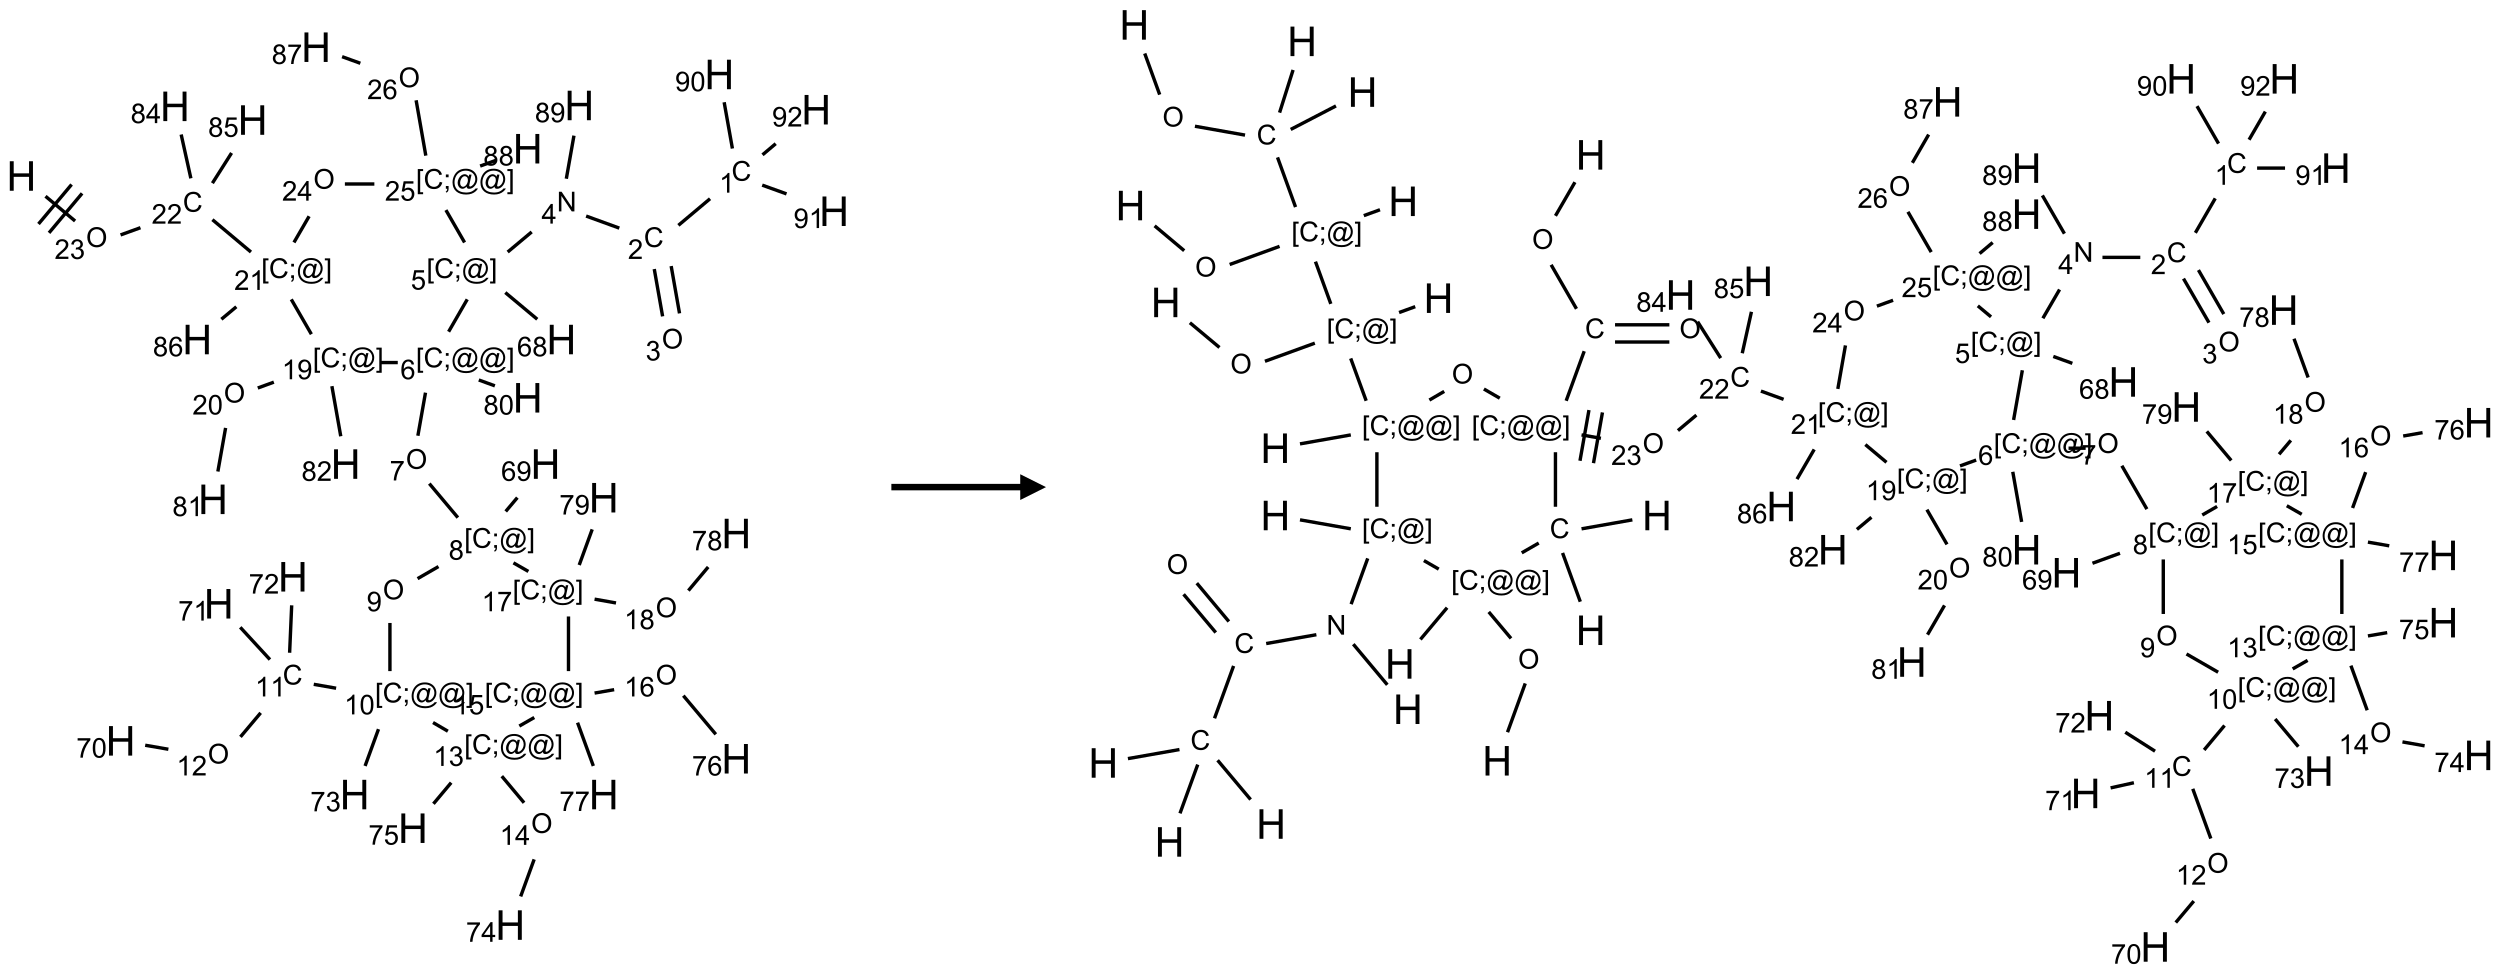 <?xml version="1.0" encoding="UTF-8"?>
<svg xmlns="http://www.w3.org/2000/svg" xmlns:xlink="http://www.w3.org/1999/xlink" width="970" height="378" viewBox="0 0 970 378">
<defs>
<g>
<g id="glyph-0-0">
<path d="M 2 0 L 2 -10 L 10 -10 L 10 0 Z M 2.25 -0.25 L 9.75 -0.25 L 9.75 -9.75 L 2.25 -9.75 Z M 2.25 -0.25 "/>
</g>
<g id="glyph-0-1">
<path d="M 1.281 0 L 1.281 -11.453 L 2.797 -11.453 L 2.797 -6.75 L 8.75 -6.75 L 8.75 -11.453 L 10.266 -11.453 L 10.266 0 L 8.75 0 L 8.75 -5.398 L 2.797 -5.398 L 2.797 0 Z M 1.281 0 "/>
</g>
<g id="glyph-1-0">
<path d="M 1.332 0 L 1.332 -6.668 L 6.668 -6.668 L 6.668 0 Z M 1.5 -0.168 L 6.5 -0.168 L 6.5 -6.5 L 1.5 -6.5 Z M 1.5 -0.168 "/>
</g>
<g id="glyph-1-1">
<path d="M 0.516 -3.719 C 0.516 -4.984 0.855 -5.977 1.535 -6.695 C 2.215 -7.414 3.094 -7.77 4.172 -7.77 C 4.875 -7.77 5.512 -7.602 6.078 -7.266 C 6.645 -6.93 7.074 -6.461 7.371 -5.855 C 7.668 -5.254 7.816 -4.57 7.816 -3.809 C 7.816 -3.035 7.66 -2.34 7.348 -1.73 C 7.035 -1.117 6.594 -0.656 6.02 -0.34 C 5.449 -0.027 4.828 0.129 4.168 0.129 C 3.449 0.129 2.805 -0.043 2.238 -0.391 C 1.672 -0.738 1.246 -1.211 0.953 -1.812 C 0.66 -2.414 0.516 -3.047 0.516 -3.719 Z M 1.559 -3.703 C 1.559 -2.781 1.805 -2.059 2.301 -1.527 C 2.793 -1 3.414 -0.734 4.16 -0.734 C 4.922 -0.734 5.547 -1 6.039 -1.535 C 6.531 -2.07 6.777 -2.828 6.777 -3.812 C 6.777 -4.434 6.672 -4.977 6.461 -5.441 C 6.25 -5.902 5.945 -6.262 5.539 -6.52 C 5.133 -6.773 4.68 -6.902 4.176 -6.902 C 3.461 -6.902 2.848 -6.656 2.332 -6.164 C 1.816 -5.672 1.559 -4.852 1.559 -3.703 Z M 1.559 -3.703 "/>
</g>
<g id="glyph-1-2">
<path d="M 5.371 -0.902 L 5.371 0 L 0.324 0 C 0.316 -0.227 0.352 -0.441 0.434 -0.652 C 0.562 -0.996 0.766 -1.332 1.051 -1.668 C 1.332 -2 1.742 -2.387 2.277 -2.824 C 3.105 -3.504 3.668 -4.043 3.957 -4.441 C 4.25 -4.84 4.395 -5.215 4.395 -5.566 C 4.395 -5.938 4.262 -6.254 3.996 -6.508 C 3.73 -6.762 3.387 -6.891 2.957 -6.891 C 2.508 -6.891 2.145 -6.754 1.875 -6.484 C 1.605 -6.215 1.469 -5.84 1.465 -5.359 L 0.5 -5.457 C 0.566 -6.176 0.812 -6.727 1.246 -7.102 C 1.676 -7.477 2.254 -7.668 2.98 -7.668 C 3.711 -7.668 4.293 -7.465 4.719 -7.059 C 5.145 -6.652 5.359 -6.148 5.359 -5.547 C 5.359 -5.242 5.297 -4.941 5.172 -4.645 C 5.047 -4.352 4.84 -4.039 4.551 -3.715 C 4.262 -3.387 3.777 -2.938 3.105 -2.371 C 2.543 -1.898 2.18 -1.578 2.02 -1.41 C 1.859 -1.242 1.73 -1.07 1.625 -0.902 Z M 5.371 -0.902 "/>
</g>
<g id="glyph-1-3">
<path d="M 0.449 -2.016 L 1.387 -2.141 C 1.492 -1.609 1.676 -1.227 1.934 -0.992 C 2.191 -0.758 2.508 -0.641 2.879 -0.641 C 3.32 -0.641 3.695 -0.793 3.996 -1.098 C 4.301 -1.402 4.453 -1.781 4.453 -2.234 C 4.453 -2.664 4.312 -3.02 4.031 -3.301 C 3.75 -3.578 3.391 -3.719 2.957 -3.719 C 2.781 -3.719 2.562 -3.684 2.297 -3.613 L 2.402 -4.438 C 2.465 -4.43 2.516 -4.426 2.551 -4.426 C 2.949 -4.426 3.312 -4.531 3.629 -4.738 C 3.949 -4.949 4.109 -5.27 4.109 -5.703 C 4.109 -6.047 3.992 -6.332 3.762 -6.559 C 3.527 -6.785 3.227 -6.895 2.859 -6.895 C 2.496 -6.895 2.191 -6.781 1.949 -6.551 C 1.707 -6.324 1.547 -5.98 1.48 -5.52 L 0.543 -5.688 C 0.656 -6.316 0.918 -6.805 1.324 -7.148 C 1.73 -7.492 2.234 -7.668 2.84 -7.668 C 3.254 -7.668 3.641 -7.578 3.988 -7.398 C 4.34 -7.219 4.609 -6.977 4.793 -6.668 C 4.98 -6.359 5.074 -6.031 5.074 -5.684 C 5.074 -5.352 4.984 -5.051 4.809 -4.781 C 4.629 -4.512 4.367 -4.297 4.02 -4.137 C 4.473 -4.031 4.824 -3.816 5.074 -3.488 C 5.324 -3.16 5.449 -2.75 5.449 -2.254 C 5.449 -1.59 5.203 -1.023 4.719 -0.559 C 4.234 -0.098 3.617 0.137 2.875 0.137 C 2.203 0.137 1.648 -0.062 1.207 -0.465 C 0.762 -0.863 0.512 -1.379 0.449 -2.016 Z M 0.449 -2.016 "/>
</g>
<g id="glyph-1-4">
<path d="M 6.27 -2.676 L 7.281 -2.422 C 7.07 -1.594 6.688 -0.961 6.137 -0.523 C 5.586 -0.086 4.914 0.129 4.121 0.129 C 3.297 0.129 2.629 -0.039 2.113 -0.371 C 1.598 -0.707 1.203 -1.191 0.934 -1.828 C 0.664 -2.465 0.531 -3.145 0.531 -3.875 C 0.531 -4.672 0.684 -5.363 0.988 -5.957 C 1.293 -6.547 1.723 -6.996 2.285 -7.305 C 2.844 -7.613 3.461 -7.766 4.137 -7.766 C 4.898 -7.766 5.543 -7.57 6.062 -7.184 C 6.582 -6.793 6.945 -6.246 7.152 -5.543 L 6.156 -5.309 C 5.98 -5.863 5.723 -6.266 5.387 -6.52 C 5.051 -6.773 4.625 -6.902 4.113 -6.902 C 3.527 -6.902 3.039 -6.762 2.645 -6.48 C 2.25 -6.199 1.973 -5.82 1.812 -5.348 C 1.652 -4.871 1.574 -4.383 1.574 -3.879 C 1.574 -3.23 1.668 -2.664 1.855 -2.18 C 2.047 -1.695 2.34 -1.332 2.738 -1.094 C 3.137 -0.855 3.57 -0.734 4.035 -0.734 C 4.602 -0.734 5.082 -0.898 5.473 -1.223 C 5.867 -1.551 6.133 -2.035 6.27 -2.676 Z M 6.27 -2.676 "/>
</g>
<g id="glyph-1-5">
<path d="M 0.723 2.121 L 0.723 -7.637 L 2.793 -7.637 L 2.793 -6.859 L 1.66 -6.859 L 1.66 1.344 L 2.793 1.344 L 2.793 2.121 Z M 0.723 2.121 "/>
</g>
<g id="glyph-1-6">
<path d="M 0.949 -4.465 L 0.949 -5.531 L 2.016 -5.531 L 2.016 -4.465 Z M 0.949 0 L 0.949 -1.066 L 2.016 -1.066 L 2.016 0 C 2.016 0.391 1.945 0.711 1.809 0.949 C 1.668 1.191 1.449 1.379 1.145 1.512 L 0.887 1.109 C 1.082 1.023 1.23 0.895 1.324 0.727 C 1.418 0.559 1.469 0.316 1.48 0 Z M 0.949 0 "/>
</g>
<g id="glyph-1-7">
<path d="M 6.047 -0.848 C 5.82 -0.59 5.57 -0.379 5.289 -0.223 C 5.008 -0.062 4.73 0.016 4.449 0.016 C 4.141 0.016 3.84 -0.074 3.547 -0.254 C 3.254 -0.434 3.02 -0.715 2.836 -1.09 C 2.652 -1.465 2.562 -1.875 2.562 -2.324 C 2.562 -2.875 2.703 -3.43 2.988 -3.98 C 3.27 -4.535 3.621 -4.953 4.043 -5.23 C 4.461 -5.508 4.871 -5.645 5.266 -5.645 C 5.566 -5.645 5.855 -5.566 6.129 -5.41 C 6.402 -5.25 6.641 -5.012 6.84 -4.688 L 7.016 -5.496 L 7.949 -5.496 L 7.199 -2 C 7.094 -1.516 7.043 -1.246 7.043 -1.191 C 7.043 -1.098 7.078 -1.02 7.148 -0.949 C 7.219 -0.883 7.305 -0.848 7.406 -0.848 C 7.59 -0.848 7.832 -0.953 8.129 -1.168 C 8.527 -1.445 8.84 -1.816 9.07 -2.285 C 9.301 -2.75 9.418 -3.234 9.418 -3.73 C 9.418 -4.309 9.27 -4.852 8.973 -5.355 C 8.676 -5.859 8.23 -6.262 7.645 -6.562 C 7.055 -6.863 6.406 -7.016 5.691 -7.016 C 4.879 -7.016 4.137 -6.824 3.465 -6.445 C 2.793 -6.066 2.273 -5.52 1.902 -4.809 C 1.535 -4.098 1.348 -3.34 1.348 -2.527 C 1.348 -1.676 1.535 -0.941 1.902 -0.328 C 2.273 0.285 2.809 0.742 3.508 1.035 C 4.207 1.328 4.984 1.473 5.832 1.473 C 6.742 1.473 7.504 1.32 8.121 1.016 C 8.734 0.711 9.195 0.34 9.5 -0.098 L 10.441 -0.098 C 10.266 0.266 9.961 0.637 9.531 1.016 C 9.102 1.395 8.59 1.695 7.996 1.914 C 7.402 2.133 6.688 2.246 5.848 2.246 C 5.078 2.246 4.367 2.145 3.715 1.949 C 3.066 1.75 2.512 1.453 2.051 1.055 C 1.594 0.656 1.25 0.199 1.016 -0.316 C 0.723 -0.973 0.578 -1.684 0.578 -2.441 C 0.578 -3.289 0.75 -4.098 1.098 -4.863 C 1.523 -5.805 2.125 -6.527 2.902 -7.027 C 3.684 -7.527 4.629 -7.777 5.738 -7.777 C 6.602 -7.777 7.375 -7.602 8.059 -7.246 C 8.746 -6.895 9.285 -6.371 9.684 -5.672 C 10.02 -5.07 10.188 -4.418 10.188 -3.715 C 10.188 -2.707 9.832 -1.812 9.125 -1.031 C 8.492 -0.328 7.801 0.02 7.051 0.02 C 6.812 0.02 6.617 -0.016 6.473 -0.09 C 6.324 -0.16 6.215 -0.266 6.145 -0.402 C 6.102 -0.488 6.066 -0.637 6.047 -0.848 Z M 3.527 -2.262 C 3.527 -1.785 3.641 -1.414 3.863 -1.152 C 4.09 -0.887 4.348 -0.754 4.641 -0.754 C 4.836 -0.754 5.039 -0.812 5.254 -0.93 C 5.469 -1.047 5.676 -1.219 5.871 -1.449 C 6.066 -1.676 6.23 -1.969 6.355 -2.32 C 6.48 -2.672 6.543 -3.027 6.543 -3.379 C 6.543 -3.852 6.426 -4.219 6.191 -4.48 C 5.957 -4.738 5.672 -4.871 5.332 -4.871 C 5.109 -4.871 4.902 -4.812 4.707 -4.699 C 4.512 -4.586 4.32 -4.406 4.137 -4.156 C 3.953 -3.906 3.805 -3.602 3.691 -3.246 C 3.582 -2.887 3.527 -2.559 3.527 -2.262 Z M 3.527 -2.262 "/>
</g>
<g id="glyph-1-8">
<path d="M 2.27 2.121 L 0.203 2.121 L 0.203 1.344 L 1.332 1.344 L 1.332 -6.859 L 0.203 -6.859 L 0.203 -7.637 L 2.27 -7.637 Z M 2.27 2.121 "/>
</g>
<g id="glyph-1-9">
<path d="M 3.973 0 L 3.035 0 L 3.035 -5.973 C 2.809 -5.758 2.516 -5.543 2.148 -5.328 C 1.781 -5.113 1.453 -4.953 1.16 -4.844 L 1.16 -5.75 C 1.684 -5.996 2.145 -6.297 2.535 -6.645 C 2.93 -6.996 3.207 -7.336 3.371 -7.668 L 3.973 -7.668 Z M 3.973 0 "/>
</g>
<g id="glyph-1-10">
<path d="M 1.887 -4.141 C 1.496 -4.281 1.207 -4.484 1.02 -4.75 C 0.832 -5.016 0.738 -5.328 0.738 -5.699 C 0.738 -6.254 0.938 -6.719 1.34 -7.098 C 1.738 -7.477 2.27 -7.668 2.934 -7.668 C 3.598 -7.668 4.137 -7.473 4.543 -7.086 C 4.949 -6.699 5.152 -6.227 5.152 -5.672 C 5.152 -5.316 5.059 -5.008 4.871 -4.746 C 4.688 -4.484 4.406 -4.281 4.027 -4.141 C 4.496 -3.988 4.852 -3.742 5.098 -3.402 C 5.34 -3.062 5.465 -2.656 5.465 -2.184 C 5.465 -1.531 5.234 -0.98 4.77 -0.535 C 4.309 -0.09 3.703 0.129 2.949 0.129 C 2.195 0.129 1.586 -0.094 1.125 -0.539 C 0.664 -0.984 0.434 -1.543 0.434 -2.207 C 0.434 -2.703 0.559 -3.121 0.809 -3.457 C 1.062 -3.793 1.422 -4.02 1.887 -4.141 Z M 1.699 -5.73 C 1.699 -5.367 1.812 -5.074 2.047 -4.844 C 2.281 -4.613 2.582 -4.5 2.953 -4.5 C 3.312 -4.5 3.609 -4.613 3.84 -4.84 C 4.07 -5.066 4.188 -5.348 4.188 -5.676 C 4.188 -6.02 4.07 -6.309 3.832 -6.543 C 3.594 -6.777 3.297 -6.895 2.941 -6.895 C 2.586 -6.895 2.289 -6.781 2.051 -6.551 C 1.816 -6.324 1.699 -6.047 1.699 -5.73 Z M 1.395 -2.203 C 1.395 -1.938 1.461 -1.676 1.586 -1.426 C 1.711 -1.176 1.902 -0.984 2.152 -0.848 C 2.402 -0.711 2.672 -0.641 2.957 -0.641 C 3.406 -0.641 3.777 -0.785 4.066 -1.074 C 4.359 -1.363 4.504 -1.727 4.504 -2.172 C 4.504 -2.625 4.355 -2.996 4.055 -3.293 C 3.754 -3.586 3.379 -3.734 2.926 -3.734 C 2.484 -3.734 2.121 -3.59 1.832 -3.297 C 1.543 -3.004 1.395 -2.641 1.395 -2.203 Z M 1.395 -2.203 "/>
</g>
<g id="glyph-1-11">
<path d="M 5.309 -5.766 L 4.375 -5.691 C 4.293 -6.059 4.172 -6.328 4.02 -6.496 C 3.766 -6.762 3.453 -6.895 3.082 -6.895 C 2.785 -6.895 2.523 -6.812 2.297 -6.645 C 2 -6.43 1.77 -6.117 1.598 -5.703 C 1.43 -5.289 1.34 -4.703 1.332 -3.938 C 1.559 -4.281 1.836 -4.535 2.16 -4.703 C 2.488 -4.871 2.828 -4.953 3.188 -4.953 C 3.812 -4.953 4.344 -4.723 4.785 -4.262 C 5.223 -3.801 5.441 -3.207 5.441 -2.48 C 5.441 -2 5.34 -1.555 5.133 -1.145 C 4.926 -0.73 4.641 -0.418 4.281 -0.199 C 3.922 0.02 3.512 0.129 3.051 0.129 C 2.27 0.129 1.633 -0.156 1.141 -0.73 C 0.648 -1.305 0.402 -2.254 0.402 -3.574 C 0.402 -5.051 0.672 -6.121 1.219 -6.793 C 1.695 -7.375 2.336 -7.668 3.141 -7.668 C 3.742 -7.668 4.234 -7.5 4.617 -7.16 C 5 -6.824 5.23 -6.359 5.309 -5.766 Z M 1.48 -2.473 C 1.48 -2.152 1.547 -1.844 1.684 -1.547 C 1.82 -1.25 2.016 -1.027 2.262 -0.871 C 2.508 -0.719 2.766 -0.641 3.035 -0.641 C 3.434 -0.641 3.773 -0.801 4.059 -1.121 C 4.344 -1.441 4.484 -1.875 4.484 -2.422 C 4.484 -2.949 4.344 -3.367 4.062 -3.668 C 3.781 -3.973 3.426 -4.125 3 -4.125 C 2.578 -4.125 2.219 -3.973 1.922 -3.668 C 1.625 -3.363 1.48 -2.969 1.48 -2.473 Z M 1.48 -2.473 "/>
</g>
<g id="glyph-1-12">
<path d="M 0.582 -1.766 L 1.484 -1.848 C 1.562 -1.426 1.707 -1.117 1.922 -0.926 C 2.137 -0.734 2.414 -0.641 2.75 -0.641 C 3.039 -0.641 3.289 -0.707 3.508 -0.84 C 3.727 -0.973 3.902 -1.148 4.043 -1.367 C 4.18 -1.586 4.297 -1.887 4.391 -2.262 C 4.484 -2.637 4.531 -3.016 4.531 -3.406 C 4.531 -3.449 4.531 -3.512 4.527 -3.594 C 4.34 -3.297 4.082 -3.055 3.758 -2.867 C 3.434 -2.68 3.082 -2.59 2.703 -2.59 C 2.07 -2.59 1.535 -2.816 1.098 -3.277 C 0.66 -3.734 0.441 -4.34 0.441 -5.09 C 0.441 -5.863 0.672 -6.484 1.129 -6.957 C 1.586 -7.43 2.156 -7.668 2.844 -7.668 C 3.34 -7.668 3.793 -7.531 4.207 -7.266 C 4.617 -7 4.93 -6.617 5.145 -6.121 C 5.355 -5.629 5.465 -4.91 5.465 -3.973 C 5.465 -2.996 5.359 -2.223 5.145 -1.645 C 4.934 -1.066 4.617 -0.625 4.199 -0.324 C 3.781 -0.02 3.293 0.129 2.73 0.129 C 2.133 0.129 1.645 -0.035 1.266 -0.367 C 0.887 -0.699 0.66 -1.164 0.582 -1.766 Z M 4.422 -5.137 C 4.422 -5.676 4.277 -6.102 3.992 -6.418 C 3.707 -6.734 3.359 -6.891 2.957 -6.891 C 2.543 -6.891 2.18 -6.719 1.871 -6.379 C 1.562 -6.039 1.406 -5.598 1.406 -5.059 C 1.406 -4.57 1.555 -4.176 1.848 -3.871 C 2.141 -3.566 2.5 -3.418 2.934 -3.418 C 3.367 -3.418 3.723 -3.57 4.004 -3.871 C 4.281 -4.176 4.422 -4.598 4.422 -5.137 Z M 4.422 -5.137 "/>
</g>
<g id="glyph-1-13">
<path d="M 0.441 -3.766 C 0.441 -4.668 0.535 -5.395 0.723 -5.945 C 0.906 -6.496 1.184 -6.922 1.551 -7.219 C 1.918 -7.516 2.375 -7.668 2.934 -7.668 C 3.344 -7.668 3.703 -7.586 4.012 -7.418 C 4.32 -7.254 4.574 -7.016 4.777 -6.707 C 4.977 -6.395 5.137 -6.016 5.25 -5.57 C 5.363 -5.125 5.422 -4.523 5.422 -3.766 C 5.422 -2.871 5.328 -2.148 5.145 -1.598 C 4.961 -1.047 4.688 -0.621 4.32 -0.32 C 3.953 -0.02 3.492 0.129 2.934 0.129 C 2.195 0.129 1.617 -0.133 1.199 -0.66 C 0.695 -1.297 0.441 -2.332 0.441 -3.766 Z M 1.406 -3.766 C 1.406 -2.512 1.555 -1.68 1.848 -1.262 C 2.141 -0.848 2.5 -0.641 2.934 -0.641 C 3.363 -0.641 3.727 -0.848 4.02 -1.266 C 4.312 -1.684 4.457 -2.516 4.457 -3.766 C 4.457 -5.023 4.312 -5.859 4.02 -6.27 C 3.727 -6.684 3.359 -6.891 2.922 -6.891 C 2.492 -6.891 2.148 -6.707 1.891 -6.344 C 1.566 -5.879 1.406 -5.02 1.406 -3.766 Z M 1.406 -3.766 "/>
</g>
<g id="glyph-1-14">
<path d="M 0.504 -6.637 L 0.504 -7.535 L 5.449 -7.535 L 5.449 -6.809 C 4.961 -6.289 4.48 -5.602 4.004 -4.746 C 3.527 -3.887 3.156 -3.004 2.895 -2.098 C 2.707 -1.461 2.59 -0.762 2.535 0 L 1.574 0 C 1.582 -0.602 1.703 -1.328 1.926 -2.176 C 2.152 -3.027 2.477 -3.848 2.898 -4.637 C 3.32 -5.426 3.77 -6.094 4.246 -6.637 Z M 0.504 -6.637 "/>
</g>
<g id="glyph-1-15">
<path d="M 3.449 0 L 3.449 -1.828 L 0.137 -1.828 L 0.137 -2.688 L 3.621 -7.637 L 4.387 -7.637 L 4.387 -2.688 L 5.418 -2.688 L 5.418 -1.828 L 4.387 -1.828 L 4.387 0 Z M 3.449 -2.688 L 3.449 -6.129 L 1.059 -2.688 Z M 3.449 -2.688 "/>
</g>
<g id="glyph-1-16">
<path d="M 0.441 -2 L 1.426 -2.082 C 1.5 -1.605 1.668 -1.242 1.934 -1.004 C 2.199 -0.762 2.52 -0.641 2.895 -0.641 C 3.348 -0.641 3.73 -0.812 4.043 -1.152 C 4.355 -1.492 4.512 -1.941 4.512 -2.504 C 4.512 -3.039 4.359 -3.461 4.059 -3.77 C 3.758 -4.078 3.367 -4.234 2.879 -4.234 C 2.578 -4.234 2.305 -4.164 2.062 -4.027 C 1.82 -3.891 1.629 -3.715 1.488 -3.496 L 0.609 -3.609 L 1.348 -7.531 L 5.145 -7.531 L 5.145 -6.637 L 2.098 -6.637 L 1.688 -4.582 C 2.145 -4.902 2.625 -5.062 3.129 -5.062 C 3.797 -5.062 4.359 -4.832 4.816 -4.371 C 5.277 -3.91 5.504 -3.312 5.504 -2.59 C 5.504 -1.898 5.305 -1.301 4.902 -0.797 C 4.41 -0.18 3.742 0.129 2.895 0.129 C 2.199 0.129 1.633 -0.062 1.195 -0.453 C 0.758 -0.844 0.504 -1.359 0.441 -2 Z M 0.441 -2 "/>
</g>
<g id="glyph-1-17">
<path d="M 0.812 0 L 0.812 -7.637 L 1.848 -7.637 L 5.859 -1.641 L 5.859 -7.637 L 6.828 -7.637 L 6.828 0 L 5.793 0 L 1.781 -6 L 1.781 0 Z M 0.812 0 "/>
</g>
</g>
</defs>
<path fill="none" stroke-width="0.033" stroke-linecap="butt" stroke-linejoin="miter" stroke="rgb(0%, 0%, 0%)" stroke-opacity="1" stroke-miterlimit="10" d="M 0.234 1.446 L 0.521 1.686 " transform="matrix(40, 0, 0, 40, 8.293, 18.311)"/>
<path fill="none" stroke-width="0.033" stroke-linecap="butt" stroke-linejoin="miter" stroke="rgb(0%, 0%, 0%)" stroke-opacity="1" stroke-miterlimit="10" d="M 0.268 1.801 L 0.589 1.418 " transform="matrix(40, 0, 0, 40, 8.293, 18.311)"/>
<path fill="none" stroke-width="0.033" stroke-linecap="butt" stroke-linejoin="miter" stroke="rgb(0%, 0%, 0%)" stroke-opacity="1" stroke-miterlimit="10" d="M 0.166 1.715 L 0.487 1.332 " transform="matrix(40, 0, 0, 40, 8.293, 18.311)"/>
<path fill="none" stroke-width="0.033" stroke-linecap="butt" stroke-linejoin="miter" stroke="rgb(0%, 0%, 0%)" stroke-opacity="1" stroke-miterlimit="10" d="M 0.962 1.821 L 1.155 1.751 " transform="matrix(40, 0, 0, 40, 8.293, 18.311)"/>
<path fill="none" stroke-width="0.033" stroke-linecap="butt" stroke-linejoin="miter" stroke="rgb(0%, 0%, 0%)" stroke-opacity="1" stroke-miterlimit="10" d="M 1.853 1.673 L 2.227 1.987 " transform="matrix(40, 0, 0, 40, 8.293, 18.311)"/>
<path fill="none" stroke-width="0.033" stroke-linecap="butt" stroke-linejoin="miter" stroke="rgb(0%, 0%, 0%)" stroke-opacity="1" stroke-miterlimit="10" d="M 2.085 2.518 L 1.94 2.639 " transform="matrix(40, 0, 0, 40, 8.293, 18.311)"/>
<path fill="none" stroke-width="0.033" stroke-linecap="butt" stroke-linejoin="miter" stroke="rgb(0%, 0%, 0%)" stroke-opacity="1" stroke-miterlimit="10" d="M 2.618 2.446 L 2.813 2.784 " transform="matrix(40, 0, 0, 40, 8.293, 18.311)"/>
<path fill="none" stroke-width="0.033" stroke-linecap="butt" stroke-linejoin="miter" stroke="rgb(0%, 0%, 0%)" stroke-opacity="1" stroke-miterlimit="10" d="M 2.449 3.249 L 2.293 3.306 " transform="matrix(40, 0, 0, 40, 8.293, 18.311)"/>
<path fill="none" stroke-width="0.033" stroke-linecap="butt" stroke-linejoin="miter" stroke="rgb(0%, 0%, 0%)" stroke-opacity="1" stroke-miterlimit="10" d="M 1.981 3.693 L 1.906 4.116 " transform="matrix(40, 0, 0, 40, 8.293, 18.311)"/>
<path fill="none" stroke-width="0.033" stroke-linecap="butt" stroke-linejoin="miter" stroke="rgb(0%, 0%, 0%)" stroke-opacity="1" stroke-miterlimit="10" d="M 3.012 3.288 L 3.098 3.774 " transform="matrix(40, 0, 0, 40, 8.293, 18.311)"/>
<path fill="none" stroke-width="0.033" stroke-linecap="butt" stroke-linejoin="miter" stroke="rgb(0%, 0%, 0%)" stroke-opacity="1" stroke-miterlimit="10" d="M 3.485 3.059 L 3.651 3.059 " transform="matrix(40, 0, 0, 40, 8.293, 18.311)"/>
<path fill="none" stroke-width="0.033" stroke-linecap="butt" stroke-linejoin="miter" stroke="rgb(0%, 0%, 0%)" stroke-opacity="1" stroke-miterlimit="10" d="M 3.92 3.351 L 3.846 3.769 " transform="matrix(40, 0, 0, 40, 8.293, 18.311)"/>
<path fill="none" stroke-width="0.033" stroke-linecap="butt" stroke-linejoin="miter" stroke="rgb(0%, 0%, 0%)" stroke-opacity="1" stroke-miterlimit="10" d="M 3.957 4.233 L 4.234 4.563 " transform="matrix(40, 0, 0, 40, 8.293, 18.311)"/>
<path fill="none" stroke-width="0.033" stroke-linecap="butt" stroke-linejoin="miter" stroke="rgb(0%, 0%, 0%)" stroke-opacity="1" stroke-miterlimit="10" d="M 4.698 4.503 L 4.811 4.369 " transform="matrix(40, 0, 0, 40, 8.293, 18.311)"/>
<path fill="none" stroke-width="0.033" stroke-linecap="butt" stroke-linejoin="miter" stroke="rgb(0%, 0%, 0%)" stroke-opacity="1" stroke-miterlimit="10" d="M 4.046 5.038 L 3.843 5.155 " transform="matrix(40, 0, 0, 40, 8.293, 18.311)"/>
<path fill="none" stroke-width="0.033" stroke-linecap="butt" stroke-linejoin="miter" stroke="rgb(0%, 0%, 0%)" stroke-opacity="1" stroke-miterlimit="10" d="M 3.575 5.585 L 3.575 6.052 " transform="matrix(40, 0, 0, 40, 8.293, 18.311)"/>
<path fill="none" stroke-width="0.033" stroke-linecap="butt" stroke-linejoin="miter" stroke="rgb(0%, 0%, 0%)" stroke-opacity="1" stroke-miterlimit="10" d="M 3.053 6.218 L 2.836 6.18 " transform="matrix(40, 0, 0, 40, 8.293, 18.311)"/>
<path fill="none" stroke-width="0.033" stroke-linecap="butt" stroke-linejoin="miter" stroke="rgb(0%, 0%, 0%)" stroke-opacity="1" stroke-miterlimit="10" d="M 2.321 6.457 L 2.125 6.69 " transform="matrix(40, 0, 0, 40, 8.293, 18.311)"/>
<path fill="none" stroke-width="0.033" stroke-linecap="butt" stroke-linejoin="miter" stroke="rgb(0%, 0%, 0%)" stroke-opacity="1" stroke-miterlimit="10" d="M 1.426 6.81 L 1.201 6.771 " transform="matrix(40, 0, 0, 40, 8.293, 18.311)"/>
<path fill="none" stroke-width="0.033" stroke-linecap="butt" stroke-linejoin="miter" stroke="rgb(0%, 0%, 0%)" stroke-opacity="1" stroke-miterlimit="10" d="M 2.411 5.94 L 2.123 5.627 " transform="matrix(40, 0, 0, 40, 8.293, 18.311)"/>
<path fill="none" stroke-width="0.033" stroke-linecap="butt" stroke-linejoin="miter" stroke="rgb(0%, 0%, 0%)" stroke-opacity="1" stroke-miterlimit="10" d="M 2.602 5.874 L 2.622 5.414 " transform="matrix(40, 0, 0, 40, 8.293, 18.311)"/>
<path fill="none" stroke-width="0.033" stroke-linecap="butt" stroke-linejoin="miter" stroke="rgb(0%, 0%, 0%)" stroke-opacity="1" stroke-miterlimit="10" d="M 3.464 6.615 L 3.334 6.972 " transform="matrix(40, 0, 0, 40, 8.293, 18.311)"/>
<path fill="none" stroke-width="0.033" stroke-linecap="butt" stroke-linejoin="miter" stroke="rgb(0%, 0%, 0%)" stroke-opacity="1" stroke-miterlimit="10" d="M 3.993 6.551 L 4.137 6.635 " transform="matrix(40, 0, 0, 40, 8.293, 18.311)"/>
<path fill="none" stroke-width="0.033" stroke-linecap="butt" stroke-linejoin="miter" stroke="rgb(0%, 0%, 0%)" stroke-opacity="1" stroke-miterlimit="10" d="M 4.66 7.071 L 4.876 7.329 " transform="matrix(40, 0, 0, 40, 8.293, 18.311)"/>
<path fill="none" stroke-width="0.033" stroke-linecap="butt" stroke-linejoin="miter" stroke="rgb(0%, 0%, 0%)" stroke-opacity="1" stroke-miterlimit="10" d="M 4.974 7.878 L 4.843 8.238 " transform="matrix(40, 0, 0, 40, 8.293, 18.311)"/>
<path fill="none" stroke-width="0.033" stroke-linecap="butt" stroke-linejoin="miter" stroke="rgb(0%, 0%, 0%)" stroke-opacity="1" stroke-miterlimit="10" d="M 4.169 7.134 L 3.997 7.339 " transform="matrix(40, 0, 0, 40, 8.293, 18.311)"/>
<path fill="none" stroke-width="0.033" stroke-linecap="butt" stroke-linejoin="miter" stroke="rgb(0%, 0%, 0%)" stroke-opacity="1" stroke-miterlimit="10" d="M 4.83 6.585 L 4.975 6.502 " transform="matrix(40, 0, 0, 40, 8.293, 18.311)"/>
<path fill="none" stroke-width="0.033" stroke-linecap="butt" stroke-linejoin="miter" stroke="rgb(0%, 0%, 0%)" stroke-opacity="1" stroke-miterlimit="10" d="M 5.56 6.265 L 5.75 6.232 " transform="matrix(40, 0, 0, 40, 8.293, 18.311)"/>
<path fill="none" stroke-width="0.033" stroke-linecap="butt" stroke-linejoin="miter" stroke="rgb(0%, 0%, 0%)" stroke-opacity="1" stroke-miterlimit="10" d="M 6.421 6.29 L 6.736 6.665 " transform="matrix(40, 0, 0, 40, 8.293, 18.311)"/>
<path fill="none" stroke-width="0.033" stroke-linecap="butt" stroke-linejoin="miter" stroke="rgb(0%, 0%, 0%)" stroke-opacity="1" stroke-miterlimit="10" d="M 5.395 6.552 L 5.548 6.972 " transform="matrix(40, 0, 0, 40, 8.293, 18.311)"/>
<path fill="none" stroke-width="0.033" stroke-linecap="butt" stroke-linejoin="miter" stroke="rgb(0%, 0%, 0%)" stroke-opacity="1" stroke-miterlimit="10" d="M 5.307 6.052 L 5.307 5.522 " transform="matrix(40, 0, 0, 40, 8.293, 18.311)"/>
<path fill="none" stroke-width="0.033" stroke-linecap="butt" stroke-linejoin="miter" stroke="rgb(0%, 0%, 0%)" stroke-opacity="1" stroke-miterlimit="10" d="M 4.918 5.085 L 4.773 5.002 " transform="matrix(40, 0, 0, 40, 8.293, 18.311)"/>
<path fill="none" stroke-width="0.033" stroke-linecap="butt" stroke-linejoin="miter" stroke="rgb(0%, 0%, 0%)" stroke-opacity="1" stroke-miterlimit="10" d="M 5.56 5.354 L 5.768 5.391 " transform="matrix(40, 0, 0, 40, 8.293, 18.311)"/>
<path fill="none" stroke-width="0.033" stroke-linecap="butt" stroke-linejoin="miter" stroke="rgb(0%, 0%, 0%)" stroke-opacity="1" stroke-miterlimit="10" d="M 6.47 5.271 L 6.662 5.042 " transform="matrix(40, 0, 0, 40, 8.293, 18.311)"/>
<path fill="none" stroke-width="0.033" stroke-linecap="butt" stroke-linejoin="miter" stroke="rgb(0%, 0%, 0%)" stroke-opacity="1" stroke-miterlimit="10" d="M 5.411 5.023 L 5.537 4.677 " transform="matrix(40, 0, 0, 40, 8.293, 18.311)"/>
<path fill="none" stroke-width="0.033" stroke-linecap="butt" stroke-linejoin="miter" stroke="rgb(0%, 0%, 0%)" stroke-opacity="1" stroke-miterlimit="10" d="M 4.437 3.228 L 4.593 3.285 " transform="matrix(40, 0, 0, 40, 8.293, 18.311)"/>
<path fill="none" stroke-width="0.033" stroke-linecap="butt" stroke-linejoin="miter" stroke="rgb(0%, 0%, 0%)" stroke-opacity="1" stroke-miterlimit="10" d="M 4.144 2.76 L 4.325 2.446 " transform="matrix(40, 0, 0, 40, 8.293, 18.311)"/>
<path fill="none" stroke-width="0.033" stroke-linecap="butt" stroke-linejoin="miter" stroke="rgb(0%, 0%, 0%)" stroke-opacity="1" stroke-miterlimit="10" d="M 4.717 1.987 L 4.95 1.792 " transform="matrix(40, 0, 0, 40, 8.293, 18.311)"/>
<path fill="none" stroke-width="0.033" stroke-linecap="butt" stroke-linejoin="miter" stroke="rgb(0%, 0%, 0%)" stroke-opacity="1" stroke-miterlimit="10" d="M 5.478 1.638 L 5.8 1.755 " transform="matrix(40, 0, 0, 40, 8.293, 18.311)"/>
<path fill="none" stroke-width="0.033" stroke-linecap="butt" stroke-linejoin="miter" stroke="rgb(0%, 0%, 0%)" stroke-opacity="1" stroke-miterlimit="10" d="M 6.373 1.728 L 6.68 1.47 " transform="matrix(40, 0, 0, 40, 8.293, 18.311)"/>
<path fill="none" stroke-width="0.033" stroke-linecap="butt" stroke-linejoin="miter" stroke="rgb(0%, 0%, 0%)" stroke-opacity="1" stroke-miterlimit="10" d="M 6.897 0.983 L 6.817 0.534 " transform="matrix(40, 0, 0, 40, 8.293, 18.311)"/>
<path fill="none" stroke-width="0.033" stroke-linecap="butt" stroke-linejoin="miter" stroke="rgb(0%, 0%, 0%)" stroke-opacity="1" stroke-miterlimit="10" d="M 7.186 1.338 L 7.422 1.423 " transform="matrix(40, 0, 0, 40, 8.293, 18.311)"/>
<path fill="none" stroke-width="0.033" stroke-linecap="butt" stroke-linejoin="miter" stroke="rgb(0%, 0%, 0%)" stroke-opacity="1" stroke-miterlimit="10" d="M 7.189 1.044 L 7.317 0.936 " transform="matrix(40, 0, 0, 40, 8.293, 18.311)"/>
<path fill="none" stroke-width="0.033" stroke-linecap="butt" stroke-linejoin="miter" stroke="rgb(0%, 0%, 0%)" stroke-opacity="1" stroke-miterlimit="10" d="M 6.139 2.152 L 6.22 2.611 " transform="matrix(40, 0, 0, 40, 8.293, 18.311)"/>
<path fill="none" stroke-width="0.033" stroke-linecap="butt" stroke-linejoin="miter" stroke="rgb(0%, 0%, 0%)" stroke-opacity="1" stroke-miterlimit="10" d="M 6.303 2.123 L 6.384 2.582 " transform="matrix(40, 0, 0, 40, 8.293, 18.311)"/>
<path fill="none" stroke-width="0.033" stroke-linecap="butt" stroke-linejoin="miter" stroke="rgb(0%, 0%, 0%)" stroke-opacity="1" stroke-miterlimit="10" d="M 5.286 1.276 L 5.36 0.858 " transform="matrix(40, 0, 0, 40, 8.293, 18.311)"/>
<path fill="none" stroke-width="0.033" stroke-linecap="butt" stroke-linejoin="miter" stroke="rgb(0%, 0%, 0%)" stroke-opacity="1" stroke-miterlimit="10" d="M 4.694 2.38 L 5.004 2.639 " transform="matrix(40, 0, 0, 40, 8.293, 18.311)"/>
<path fill="none" stroke-width="0.033" stroke-linecap="butt" stroke-linejoin="miter" stroke="rgb(0%, 0%, 0%)" stroke-opacity="1" stroke-miterlimit="10" d="M 4.299 1.894 L 4.118 1.58 " transform="matrix(40, 0, 0, 40, 8.293, 18.311)"/>
<path fill="none" stroke-width="0.033" stroke-linecap="butt" stroke-linejoin="miter" stroke="rgb(0%, 0%, 0%)" stroke-opacity="1" stroke-miterlimit="10" d="M 3.923 1.052 L 3.829 0.515 " transform="matrix(40, 0, 0, 40, 8.293, 18.311)"/>
<path fill="none" stroke-width="0.033" stroke-linecap="butt" stroke-linejoin="miter" stroke="rgb(0%, 0%, 0%)" stroke-opacity="1" stroke-miterlimit="10" d="M 3.288 0.156 L 3.111 0.092 " transform="matrix(40, 0, 0, 40, 8.293, 18.311)"/>
<path fill="none" stroke-width="0.033" stroke-linecap="butt" stroke-linejoin="miter" stroke="rgb(0%, 0%, 0%)" stroke-opacity="1" stroke-miterlimit="10" d="M 4.45 1.153 L 4.607 1.096 " transform="matrix(40, 0, 0, 40, 8.293, 18.311)"/>
<path fill="none" stroke-width="0.033" stroke-linecap="butt" stroke-linejoin="miter" stroke="rgb(0%, 0%, 0%)" stroke-opacity="1" stroke-miterlimit="10" d="M 3.424 1.327 L 3.138 1.327 " transform="matrix(40, 0, 0, 40, 8.293, 18.311)"/>
<path fill="none" stroke-width="0.033" stroke-linecap="butt" stroke-linejoin="miter" stroke="rgb(0%, 0%, 0%)" stroke-opacity="1" stroke-miterlimit="10" d="M 2.791 1.64 L 2.644 1.894 " transform="matrix(40, 0, 0, 40, 8.293, 18.311)"/>
<path fill="none" stroke-width="0.033" stroke-linecap="butt" stroke-linejoin="miter" stroke="rgb(0%, 0%, 0%)" stroke-opacity="1" stroke-miterlimit="10" d="M 1.644 1.272 L 1.55 0.847 " transform="matrix(40, 0, 0, 40, 8.293, 18.311)"/>
<path fill="none" stroke-width="0.033" stroke-linecap="butt" stroke-linejoin="miter" stroke="rgb(0%, 0%, 0%)" stroke-opacity="1" stroke-miterlimit="10" d="M 1.853 1.319 L 2.039 1.026 " transform="matrix(40, 0, 0, 40, 8.293, 18.311)"/>
<g fill="rgb(0%, 0%, 0%)" fill-opacity="1">
<use xlink:href="#glyph-0-1" x="2.52" y="74.012"/>
</g>
<g fill="rgb(0%, 0%, 0%)" fill-opacity="1">
<use xlink:href="#glyph-1-1" x="33.359" y="95.844"/>
</g>
<g fill="rgb(0%, 0%, 0%)" fill-opacity="1">
<use xlink:href="#glyph-1-2" x="21.16" y="100.477"/>
<use xlink:href="#glyph-1-3" x="27.092" y="100.477"/>
</g>
<g fill="rgb(0%, 0%, 0%)" fill-opacity="1">
<use xlink:href="#glyph-1-4" x="70.93" y="82.156"/>
</g>
<g fill="rgb(0%, 0%, 0%)" fill-opacity="1">
<use xlink:href="#glyph-1-2" x="58.824" y="86.793"/>
<use xlink:href="#glyph-1-2" x="64.757" y="86.793"/>
</g>
<g fill="rgb(0%, 0%, 0%)" fill-opacity="1">
<use xlink:href="#glyph-1-5" x="101.375" y="107.879"/>
<use xlink:href="#glyph-1-4" x="104.339" y="107.879"/>
<use xlink:href="#glyph-1-6" x="112.042" y="107.879"/>
<use xlink:href="#glyph-1-7" x="115.005" y="107.879"/>
<use xlink:href="#glyph-1-8" x="125.833" y="107.879"/>
</g>
<g fill="rgb(0%, 0%, 0%)" fill-opacity="1">
<use xlink:href="#glyph-1-2" x="90.863" y="112.504"/>
<use xlink:href="#glyph-1-9" x="96.796" y="112.504"/>
</g>
<g fill="rgb(0%, 0%, 0%)" fill-opacity="1">
<use xlink:href="#glyph-0-1" x="70.75" y="137.465"/>
</g>
<g fill="rgb(0%, 0%, 0%)" fill-opacity="1">
<use xlink:href="#glyph-1-10" x="59.32" y="138.258"/>
<use xlink:href="#glyph-1-11" x="65.253" y="138.258"/>
</g>
<g fill="rgb(0%, 0%, 0%)" fill-opacity="1">
<use xlink:href="#glyph-1-5" x="121.375" y="142.52"/>
<use xlink:href="#glyph-1-4" x="124.339" y="142.52"/>
<use xlink:href="#glyph-1-6" x="132.042" y="142.52"/>
<use xlink:href="#glyph-1-7" x="135.005" y="142.52"/>
<use xlink:href="#glyph-1-8" x="145.833" y="142.52"/>
</g>
<g fill="rgb(0%, 0%, 0%)" fill-opacity="1">
<use xlink:href="#glyph-1-9" x="109.371" y="147.145"/>
<use xlink:href="#glyph-1-12" x="115.303" y="147.145"/>
</g>
<g fill="rgb(0%, 0%, 0%)" fill-opacity="1">
<use xlink:href="#glyph-1-1" x="86.824" y="156.195"/>
</g>
<g fill="rgb(0%, 0%, 0%)" fill-opacity="1">
<use xlink:href="#glyph-1-2" x="74.652" y="160.828"/>
<use xlink:href="#glyph-1-13" x="80.585" y="160.828"/>
</g>
<g fill="rgb(0%, 0%, 0%)" fill-opacity="1">
<use xlink:href="#glyph-0-1" x="76.859" y="199.465"/>
</g>
<g fill="rgb(0%, 0%, 0%)" fill-opacity="1">
<use xlink:href="#glyph-1-10" x="66.898" y="200.258"/>
<use xlink:href="#glyph-1-9" x="72.831" y="200.258"/>
</g>
<g fill="rgb(0%, 0%, 0%)" fill-opacity="1">
<use xlink:href="#glyph-0-1" x="128.336" y="185.785"/>
</g>
<g fill="rgb(0%, 0%, 0%)" fill-opacity="1">
<use xlink:href="#glyph-1-10" x="116.98" y="186.578"/>
<use xlink:href="#glyph-1-2" x="122.913" y="186.578"/>
</g>
<g fill="rgb(0%, 0%, 0%)" fill-opacity="1">
<use xlink:href="#glyph-1-5" x="161.375" y="142.52"/>
<use xlink:href="#glyph-1-4" x="164.339" y="142.52"/>
<use xlink:href="#glyph-1-6" x="172.042" y="142.52"/>
<use xlink:href="#glyph-1-7" x="175.005" y="142.52"/>
<use xlink:href="#glyph-1-7" x="185.833" y="142.52"/>
<use xlink:href="#glyph-1-8" x="196.661" y="142.52"/>
</g>
<g fill="rgb(0%, 0%, 0%)" fill-opacity="1">
<use xlink:href="#glyph-1-11" x="155.324" y="147.145"/>
</g>
<g fill="rgb(0%, 0%, 0%)" fill-opacity="1">
<use xlink:href="#glyph-1-1" x="157.465" y="181.906"/>
</g>
<g fill="rgb(0%, 0%, 0%)" fill-opacity="1">
<use xlink:href="#glyph-1-14" x="151.195" y="186.41"/>
</g>
<g fill="rgb(0%, 0%, 0%)" fill-opacity="1">
<use xlink:href="#glyph-1-5" x="180.141" y="212.551"/>
<use xlink:href="#glyph-1-4" x="183.104" y="212.551"/>
<use xlink:href="#glyph-1-6" x="190.807" y="212.551"/>
<use xlink:href="#glyph-1-7" x="193.771" y="212.551"/>
<use xlink:href="#glyph-1-8" x="204.599" y="212.551"/>
</g>
<g fill="rgb(0%, 0%, 0%)" fill-opacity="1">
<use xlink:href="#glyph-1-10" x="174.07" y="217.18"/>
</g>
<g fill="rgb(0%, 0%, 0%)" fill-opacity="1">
<use xlink:href="#glyph-0-1" x="205.867" y="185.785"/>
</g>
<g fill="rgb(0%, 0%, 0%)" fill-opacity="1">
<use xlink:href="#glyph-1-11" x="194.418" y="186.578"/>
<use xlink:href="#glyph-1-12" x="200.35" y="186.578"/>
</g>
<g fill="rgb(0%, 0%, 0%)" fill-opacity="1">
<use xlink:href="#glyph-1-1" x="148.535" y="232.547"/>
</g>
<g fill="rgb(0%, 0%, 0%)" fill-opacity="1">
<use xlink:href="#glyph-1-12" x="142.25" y="237.18"/>
</g>
<g fill="rgb(0%, 0%, 0%)" fill-opacity="1">
<use xlink:href="#glyph-1-5" x="145.5" y="272.551"/>
<use xlink:href="#glyph-1-4" x="148.464" y="272.551"/>
<use xlink:href="#glyph-1-6" x="156.167" y="272.551"/>
<use xlink:href="#glyph-1-7" x="159.13" y="272.551"/>
<use xlink:href="#glyph-1-7" x="169.958" y="272.551"/>
<use xlink:href="#glyph-1-8" x="180.786" y="272.551"/>
</g>
<g fill="rgb(0%, 0%, 0%)" fill-opacity="1">
<use xlink:href="#glyph-1-9" x="133.539" y="277.18"/>
<use xlink:href="#glyph-1-13" x="139.471" y="277.18"/>
</g>
<g fill="rgb(0%, 0%, 0%)" fill-opacity="1">
<use xlink:href="#glyph-1-4" x="109.68" y="265.598"/>
</g>
<g fill="rgb(0%, 0%, 0%)" fill-opacity="1">
<use xlink:href="#glyph-1-9" x="98.969" y="270.234"/>
<use xlink:href="#glyph-1-9" x="104.901" y="270.234"/>
</g>
<g fill="rgb(0%, 0%, 0%)" fill-opacity="1">
<use xlink:href="#glyph-1-1" x="80.609" y="296.246"/>
</g>
<g fill="rgb(0%, 0%, 0%)" fill-opacity="1">
<use xlink:href="#glyph-1-9" x="68.484" y="300.875"/>
<use xlink:href="#glyph-1-2" x="74.417" y="300.875"/>
</g>
<g fill="rgb(0%, 0%, 0%)" fill-opacity="1">
<use xlink:href="#glyph-0-1" x="41.02" y="293.176"/>
</g>
<g fill="rgb(0%, 0%, 0%)" fill-opacity="1">
<use xlink:href="#glyph-1-14" x="29.613" y="293.969"/>
<use xlink:href="#glyph-1-13" x="35.546" y="293.969"/>
</g>
<g fill="rgb(0%, 0%, 0%)" fill-opacity="1">
<use xlink:href="#glyph-0-1" x="79.102" y="239.992"/>
</g>
<g fill="rgb(0%, 0%, 0%)" fill-opacity="1">
<use xlink:href="#glyph-1-14" x="69.141" y="240.781"/>
<use xlink:href="#glyph-1-9" x="75.073" y="240.781"/>
</g>
<g fill="rgb(0%, 0%, 0%)" fill-opacity="1">
<use xlink:href="#glyph-0-1" x="107.867" y="229.52"/>
</g>
<g fill="rgb(0%, 0%, 0%)" fill-opacity="1">
<use xlink:href="#glyph-1-14" x="96.512" y="230.312"/>
<use xlink:href="#glyph-1-2" x="102.444" y="230.312"/>
</g>
<g fill="rgb(0%, 0%, 0%)" fill-opacity="1">
<use xlink:href="#glyph-0-1" x="131.836" y="314.016"/>
</g>
<g fill="rgb(0%, 0%, 0%)" fill-opacity="1">
<use xlink:href="#glyph-1-14" x="120.402" y="314.809"/>
<use xlink:href="#glyph-1-3" x="126.335" y="314.809"/>
</g>
<g fill="rgb(0%, 0%, 0%)" fill-opacity="1">
<use xlink:href="#glyph-1-5" x="180.141" y="292.551"/>
<use xlink:href="#glyph-1-4" x="183.104" y="292.551"/>
<use xlink:href="#glyph-1-6" x="190.807" y="292.551"/>
<use xlink:href="#glyph-1-7" x="193.771" y="292.551"/>
<use xlink:href="#glyph-1-7" x="204.599" y="292.551"/>
<use xlink:href="#glyph-1-8" x="215.427" y="292.551"/>
</g>
<g fill="rgb(0%, 0%, 0%)" fill-opacity="1">
<use xlink:href="#glyph-1-9" x="168.152" y="297.18"/>
<use xlink:href="#glyph-1-3" x="174.085" y="297.18"/>
</g>
<g fill="rgb(0%, 0%, 0%)" fill-opacity="1">
<use xlink:href="#glyph-1-1" x="206.062" y="323.191"/>
</g>
<g fill="rgb(0%, 0%, 0%)" fill-opacity="1">
<use xlink:href="#glyph-1-9" x="193.895" y="327.82"/>
<use xlink:href="#glyph-1-15" x="199.827" y="327.82"/>
</g>
<g fill="rgb(0%, 0%, 0%)" fill-opacity="1">
<use xlink:href="#glyph-0-1" x="192.188" y="364.656"/>
</g>
<g fill="rgb(0%, 0%, 0%)" fill-opacity="1">
<use xlink:href="#glyph-1-14" x="180.785" y="365.418"/>
<use xlink:href="#glyph-1-15" x="186.717" y="365.418"/>
</g>
<g fill="rgb(0%, 0%, 0%)" fill-opacity="1">
<use xlink:href="#glyph-0-1" x="154.445" y="327.07"/>
</g>
<g fill="rgb(0%, 0%, 0%)" fill-opacity="1">
<use xlink:href="#glyph-1-14" x="142.953" y="327.73"/>
<use xlink:href="#glyph-1-16" x="148.885" y="327.73"/>
</g>
<g fill="rgb(0%, 0%, 0%)" fill-opacity="1">
<use xlink:href="#glyph-1-5" x="188.074" y="272.551"/>
<use xlink:href="#glyph-1-4" x="191.038" y="272.551"/>
<use xlink:href="#glyph-1-6" x="198.741" y="272.551"/>
<use xlink:href="#glyph-1-7" x="201.704" y="272.551"/>
<use xlink:href="#glyph-1-7" x="212.533" y="272.551"/>
<use xlink:href="#glyph-1-8" x="223.361" y="272.551"/>
</g>
<g fill="rgb(0%, 0%, 0%)" fill-opacity="1">
<use xlink:href="#glyph-1-9" x="176.027" y="277.18"/>
<use xlink:href="#glyph-1-16" x="181.96" y="277.18"/>
</g>
<g fill="rgb(0%, 0%, 0%)" fill-opacity="1">
<use xlink:href="#glyph-1-1" x="254.387" y="265.602"/>
</g>
<g fill="rgb(0%, 0%, 0%)" fill-opacity="1">
<use xlink:href="#glyph-1-9" x="242.191" y="270.234"/>
<use xlink:href="#glyph-1-11" x="248.124" y="270.234"/>
</g>
<g fill="rgb(0%, 0%, 0%)" fill-opacity="1">
<use xlink:href="#glyph-0-1" x="279.902" y="300.125"/>
</g>
<g fill="rgb(0%, 0%, 0%)" fill-opacity="1">
<use xlink:href="#glyph-1-14" x="268.473" y="300.914"/>
<use xlink:href="#glyph-1-11" x="274.405" y="300.914"/>
</g>
<g fill="rgb(0%, 0%, 0%)" fill-opacity="1">
<use xlink:href="#glyph-0-1" x="228.48" y="314.016"/>
</g>
<g fill="rgb(0%, 0%, 0%)" fill-opacity="1">
<use xlink:href="#glyph-1-14" x="217.043" y="314.68"/>
<use xlink:href="#glyph-1-14" x="222.975" y="314.68"/>
</g>
<g fill="rgb(0%, 0%, 0%)" fill-opacity="1">
<use xlink:href="#glyph-1-5" x="198.902" y="232.551"/>
<use xlink:href="#glyph-1-4" x="201.866" y="232.551"/>
<use xlink:href="#glyph-1-6" x="209.569" y="232.551"/>
<use xlink:href="#glyph-1-7" x="212.533" y="232.551"/>
<use xlink:href="#glyph-1-8" x="223.361" y="232.551"/>
</g>
<g fill="rgb(0%, 0%, 0%)" fill-opacity="1">
<use xlink:href="#glyph-1-9" x="186.914" y="237.18"/>
<use xlink:href="#glyph-1-14" x="192.846" y="237.18"/>
</g>
<g fill="rgb(0%, 0%, 0%)" fill-opacity="1">
<use xlink:href="#glyph-1-1" x="254.387" y="239.496"/>
</g>
<g fill="rgb(0%, 0%, 0%)" fill-opacity="1">
<use xlink:href="#glyph-1-9" x="242.172" y="244.125"/>
<use xlink:href="#glyph-1-10" x="248.104" y="244.125"/>
</g>
<g fill="rgb(0%, 0%, 0%)" fill-opacity="1">
<use xlink:href="#glyph-0-1" x="279.902" y="212.73"/>
</g>
<g fill="rgb(0%, 0%, 0%)" fill-opacity="1">
<use xlink:href="#glyph-1-14" x="268.453" y="213.523"/>
<use xlink:href="#glyph-1-10" x="274.385" y="213.523"/>
</g>
<g fill="rgb(0%, 0%, 0%)" fill-opacity="1">
<use xlink:href="#glyph-0-1" x="228.48" y="198.84"/>
</g>
<g fill="rgb(0%, 0%, 0%)" fill-opacity="1">
<use xlink:href="#glyph-1-14" x="217.027" y="199.633"/>
<use xlink:href="#glyph-1-12" x="222.96" y="199.633"/>
</g>
<g fill="rgb(0%, 0%, 0%)" fill-opacity="1">
<use xlink:href="#glyph-0-1" x="198.98" y="160.074"/>
</g>
<g fill="rgb(0%, 0%, 0%)" fill-opacity="1">
<use xlink:href="#glyph-1-10" x="187.57" y="160.867"/>
<use xlink:href="#glyph-1-13" x="193.503" y="160.867"/>
</g>
<g fill="rgb(0%, 0%, 0%)" fill-opacity="1">
<use xlink:href="#glyph-1-5" x="165.496" y="107.879"/>
<use xlink:href="#glyph-1-4" x="168.46" y="107.879"/>
<use xlink:href="#glyph-1-6" x="176.163" y="107.879"/>
<use xlink:href="#glyph-1-7" x="179.126" y="107.879"/>
<use xlink:href="#glyph-1-8" x="189.954" y="107.879"/>
</g>
<g fill="rgb(0%, 0%, 0%)" fill-opacity="1">
<use xlink:href="#glyph-1-16" x="159.383" y="112.371"/>
</g>
<g fill="rgb(0%, 0%, 0%)" fill-opacity="1">
<use xlink:href="#glyph-1-17" x="216.043" y="82.023"/>
</g>
<g fill="rgb(0%, 0%, 0%)" fill-opacity="1">
<use xlink:href="#glyph-1-15" x="210.102" y="86.762"/>
</g>
<g fill="rgb(0%, 0%, 0%)" fill-opacity="1">
<use xlink:href="#glyph-1-4" x="249.801" y="95.84"/>
</g>
<g fill="rgb(0%, 0%, 0%)" fill-opacity="1">
<use xlink:href="#glyph-1-2" x="243.629" y="100.477"/>
</g>
<g fill="rgb(0%, 0%, 0%)" fill-opacity="1">
<use xlink:href="#glyph-1-4" x="283.816" y="70.129"/>
</g>
<g fill="rgb(0%, 0%, 0%)" fill-opacity="1">
<use xlink:href="#glyph-1-9" x="279.039" y="74.762"/>
</g>
<g fill="rgb(0%, 0%, 0%)" fill-opacity="1">
<use xlink:href="#glyph-0-1" x="273.316" y="34.617"/>
</g>
<g fill="rgb(0%, 0%, 0%)" fill-opacity="1">
<use xlink:href="#glyph-1-12" x="261.91" y="35.41"/>
<use xlink:href="#glyph-1-13" x="267.842" y="35.41"/>
</g>
<g fill="rgb(0%, 0%, 0%)" fill-opacity="1">
<use xlink:href="#glyph-0-1" x="317.852" y="87.691"/>
</g>
<g fill="rgb(0%, 0%, 0%)" fill-opacity="1">
<use xlink:href="#glyph-1-12" x="307.891" y="88.484"/>
<use xlink:href="#glyph-1-9" x="313.823" y="88.484"/>
</g>
<g fill="rgb(0%, 0%, 0%)" fill-opacity="1">
<use xlink:href="#glyph-0-1" x="310.906" y="48.297"/>
</g>
<g fill="rgb(0%, 0%, 0%)" fill-opacity="1">
<use xlink:href="#glyph-1-12" x="299.547" y="49.09"/>
<use xlink:href="#glyph-1-2" x="305.479" y="49.09"/>
</g>
<g fill="rgb(0%, 0%, 0%)" fill-opacity="1">
<use xlink:href="#glyph-1-1" x="256.762" y="135.234"/>
</g>
<g fill="rgb(0%, 0%, 0%)" fill-opacity="1">
<use xlink:href="#glyph-1-3" x="250.496" y="139.867"/>
</g>
<g fill="rgb(0%, 0%, 0%)" fill-opacity="1">
<use xlink:href="#glyph-0-1" x="218.98" y="46.648"/>
</g>
<g fill="rgb(0%, 0%, 0%)" fill-opacity="1">
<use xlink:href="#glyph-1-10" x="207.531" y="47.441"/>
<use xlink:href="#glyph-1-12" x="213.464" y="47.441"/>
</g>
<g fill="rgb(0%, 0%, 0%)" fill-opacity="1">
<use xlink:href="#glyph-0-1" x="212.035" y="137.465"/>
</g>
<g fill="rgb(0%, 0%, 0%)" fill-opacity="1">
<use xlink:href="#glyph-1-11" x="200.586" y="138.258"/>
<use xlink:href="#glyph-1-10" x="206.518" y="138.258"/>
</g>
<g fill="rgb(0%, 0%, 0%)" fill-opacity="1">
<use xlink:href="#glyph-1-5" x="161.375" y="73.234"/>
<use xlink:href="#glyph-1-4" x="164.339" y="73.234"/>
<use xlink:href="#glyph-1-6" x="172.042" y="73.234"/>
<use xlink:href="#glyph-1-7" x="175.005" y="73.234"/>
<use xlink:href="#glyph-1-7" x="185.833" y="73.234"/>
<use xlink:href="#glyph-1-8" x="196.661" y="73.234"/>
</g>
<g fill="rgb(0%, 0%, 0%)" fill-opacity="1">
<use xlink:href="#glyph-1-2" x="149.332" y="77.863"/>
<use xlink:href="#glyph-1-16" x="155.264" y="77.863"/>
</g>
<g fill="rgb(0%, 0%, 0%)" fill-opacity="1">
<use xlink:href="#glyph-1-1" x="154.641" y="33.84"/>
</g>
<g fill="rgb(0%, 0%, 0%)" fill-opacity="1">
<use xlink:href="#glyph-1-2" x="142.449" y="38.473"/>
<use xlink:href="#glyph-1-11" x="148.382" y="38.473"/>
</g>
<g fill="rgb(0%, 0%, 0%)" fill-opacity="1">
<use xlink:href="#glyph-0-1" x="116.859" y="24.039"/>
</g>
<g fill="rgb(0%, 0%, 0%)" fill-opacity="1">
<use xlink:href="#glyph-1-10" x="105.426" y="24.832"/>
<use xlink:href="#glyph-1-14" x="111.358" y="24.832"/>
</g>
<g fill="rgb(0%, 0%, 0%)" fill-opacity="1">
<use xlink:href="#glyph-0-1" x="198.98" y="63.43"/>
</g>
<g fill="rgb(0%, 0%, 0%)" fill-opacity="1">
<use xlink:href="#glyph-1-10" x="187.531" y="64.223"/>
<use xlink:href="#glyph-1-10" x="193.464" y="64.223"/>
</g>
<g fill="rgb(0%, 0%, 0%)" fill-opacity="1">
<use xlink:href="#glyph-1-1" x="121.586" y="73.23"/>
</g>
<g fill="rgb(0%, 0%, 0%)" fill-opacity="1">
<use xlink:href="#glyph-1-2" x="109.422" y="77.863"/>
<use xlink:href="#glyph-1-15" x="115.354" y="77.863"/>
</g>
<g fill="rgb(0%, 0%, 0%)" fill-opacity="1">
<use xlink:href="#glyph-0-1" x="62.094" y="46.988"/>
</g>
<g fill="rgb(0%, 0%, 0%)" fill-opacity="1">
<use xlink:href="#glyph-1-10" x="50.691" y="47.781"/>
<use xlink:href="#glyph-1-15" x="56.624" y="47.781"/>
</g>
<g fill="rgb(0%, 0%, 0%)" fill-opacity="1">
<use xlink:href="#glyph-0-1" x="92.242" y="52.305"/>
</g>
<g fill="rgb(0%, 0%, 0%)" fill-opacity="1">
<use xlink:href="#glyph-1-10" x="80.75" y="53.098"/>
<use xlink:href="#glyph-1-16" x="86.682" y="53.098"/>
</g>
<path fill-rule="nonzero" fill="rgb(0%, 0%, 0%)" fill-opacity="1" d="M 345.848 190.25 L 395.848 190.25 L 395.848 194 L 405.848 189 L 395.848 184 L 395.848 187.75 L 345.848 187.75 "/>
<path fill="none" stroke-width="0.033" stroke-linecap="butt" stroke-linejoin="miter" stroke="rgb(0%, 0%, 0%)" stroke-opacity="1" stroke-miterlimit="10" d="M 4.575 1.526 L 4.386 1.852 " transform="matrix(40, 0, 0, 40, 428.074, 9.662)"/>
<path fill="none" stroke-width="0.033" stroke-linecap="butt" stroke-linejoin="miter" stroke="rgb(0%, 0%, 0%)" stroke-opacity="1" stroke-miterlimit="10" d="M 4.344 2.327 L 4.59 2.754 " transform="matrix(40, 0, 0, 40, 428.074, 9.662)"/>
<path fill="none" stroke-width="0.033" stroke-linecap="butt" stroke-linejoin="miter" stroke="rgb(0%, 0%, 0%)" stroke-opacity="1" stroke-miterlimit="10" d="M 4.964 3.076 L 5.491 3.076 " transform="matrix(40, 0, 0, 40, 428.074, 9.662)"/>
<path fill="none" stroke-width="0.033" stroke-linecap="butt" stroke-linejoin="miter" stroke="rgb(0%, 0%, 0%)" stroke-opacity="1" stroke-miterlimit="10" d="M 4.964 2.909 L 5.491 2.909 " transform="matrix(40, 0, 0, 40, 428.074, 9.662)"/>
<path fill="none" stroke-width="0.033" stroke-linecap="butt" stroke-linejoin="miter" stroke="rgb(0%, 0%, 0%)" stroke-opacity="1" stroke-miterlimit="10" d="M 4.665 3.165 L 4.49 3.646 " transform="matrix(40, 0, 0, 40, 428.074, 9.662)"/>
<path fill="none" stroke-width="0.033" stroke-linecap="butt" stroke-linejoin="miter" stroke="rgb(0%, 0%, 0%)" stroke-opacity="1" stroke-miterlimit="10" d="M 4.639 3.977 L 4.827 4.01 " transform="matrix(40, 0, 0, 40, 428.074, 9.662)"/>
<path fill="none" stroke-width="0.033" stroke-linecap="butt" stroke-linejoin="miter" stroke="rgb(0%, 0%, 0%)" stroke-opacity="1" stroke-miterlimit="10" d="M 4.755 4.251 L 4.842 3.759 " transform="matrix(40, 0, 0, 40, 428.074, 9.662)"/>
<path fill="none" stroke-width="0.033" stroke-linecap="butt" stroke-linejoin="miter" stroke="rgb(0%, 0%, 0%)" stroke-opacity="1" stroke-miterlimit="10" d="M 4.624 4.228 L 4.711 3.736 " transform="matrix(40, 0, 0, 40, 428.074, 9.662)"/>
<path fill="none" stroke-width="0.033" stroke-linecap="butt" stroke-linejoin="miter" stroke="rgb(0%, 0%, 0%)" stroke-opacity="1" stroke-miterlimit="10" d="M 5.574 3.935 L 5.753 3.785 " transform="matrix(40, 0, 0, 40, 428.074, 9.662)"/>
<path fill="none" stroke-width="0.033" stroke-linecap="butt" stroke-linejoin="miter" stroke="rgb(0%, 0%, 0%)" stroke-opacity="1" stroke-miterlimit="10" d="M 6.379 3.552 L 6.599 3.632 " transform="matrix(40, 0, 0, 40, 428.074, 9.662)"/>
<path fill="none" stroke-width="0.033" stroke-linecap="butt" stroke-linejoin="miter" stroke="rgb(0%, 0%, 0%)" stroke-opacity="1" stroke-miterlimit="10" d="M 6.896 4.118 L 6.729 4.406 " transform="matrix(40, 0, 0, 40, 428.074, 9.662)"/>
<path fill="none" stroke-width="0.033" stroke-linecap="butt" stroke-linejoin="miter" stroke="rgb(0%, 0%, 0%)" stroke-opacity="1" stroke-miterlimit="10" d="M 7.392 4.071 L 7.597 4.243 " transform="matrix(40, 0, 0, 40, 428.074, 9.662)"/>
<path fill="none" stroke-width="0.033" stroke-linecap="butt" stroke-linejoin="miter" stroke="rgb(0%, 0%, 0%)" stroke-opacity="1" stroke-miterlimit="10" d="M 7.989 4.702 L 8.184 5.039 " transform="matrix(40, 0, 0, 40, 428.074, 9.662)"/>
<path fill="none" stroke-width="0.033" stroke-linecap="butt" stroke-linejoin="miter" stroke="rgb(0%, 0%, 0%)" stroke-opacity="1" stroke-miterlimit="10" d="M 8.16 5.631 L 7.995 5.915 " transform="matrix(40, 0, 0, 40, 428.074, 9.662)"/>
<path fill="none" stroke-width="0.033" stroke-linecap="butt" stroke-linejoin="miter" stroke="rgb(0%, 0%, 0%)" stroke-opacity="1" stroke-miterlimit="10" d="M 7.451 4.776 L 7.31 4.894 " transform="matrix(40, 0, 0, 40, 428.074, 9.662)"/>
<path fill="none" stroke-width="0.033" stroke-linecap="butt" stroke-linejoin="miter" stroke="rgb(0%, 0%, 0%)" stroke-opacity="1" stroke-miterlimit="10" d="M 8.31 4.278 L 8.467 4.221 " transform="matrix(40, 0, 0, 40, 428.074, 9.662)"/>
<path fill="none" stroke-width="0.033" stroke-linecap="butt" stroke-linejoin="miter" stroke="rgb(0%, 0%, 0%)" stroke-opacity="1" stroke-miterlimit="10" d="M 9.363 4.106 L 9.529 4.106 " transform="matrix(40, 0, 0, 40, 428.074, 9.662)"/>
<path fill="none" stroke-width="0.033" stroke-linecap="butt" stroke-linejoin="miter" stroke="rgb(0%, 0%, 0%)" stroke-opacity="1" stroke-miterlimit="10" d="M 9.88 4.276 L 10.123 4.697 " transform="matrix(40, 0, 0, 40, 428.074, 9.662)"/>
<path fill="none" stroke-width="0.033" stroke-linecap="butt" stroke-linejoin="miter" stroke="rgb(0%, 0%, 0%)" stroke-opacity="1" stroke-miterlimit="10" d="M 9.862 5.125 L 9.595 5.222 " transform="matrix(40, 0, 0, 40, 428.074, 9.662)"/>
<path fill="none" stroke-width="0.033" stroke-linecap="butt" stroke-linejoin="miter" stroke="rgb(0%, 0%, 0%)" stroke-opacity="1" stroke-miterlimit="10" d="M 10.282 5.185 L 10.282 5.714 " transform="matrix(40, 0, 0, 40, 428.074, 9.662)"/>
<path fill="none" stroke-width="0.033" stroke-linecap="butt" stroke-linejoin="miter" stroke="rgb(0%, 0%, 0%)" stroke-opacity="1" stroke-miterlimit="10" d="M 10.507 6.102 L 10.814 6.279 " transform="matrix(40, 0, 0, 40, 428.074, 9.662)"/>
<path fill="none" stroke-width="0.033" stroke-linecap="butt" stroke-linejoin="miter" stroke="rgb(0%, 0%, 0%)" stroke-opacity="1" stroke-miterlimit="10" d="M 10.876 6.796 L 10.678 7.033 " transform="matrix(40, 0, 0, 40, 428.074, 9.662)"/>
<path fill="none" stroke-width="0.033" stroke-linecap="butt" stroke-linejoin="miter" stroke="rgb(0%, 0%, 0%)" stroke-opacity="1" stroke-miterlimit="10" d="M 10.568 7.41 L 10.743 7.892 " transform="matrix(40, 0, 0, 40, 428.074, 9.662)"/>
<path fill="none" stroke-width="0.033" stroke-linecap="butt" stroke-linejoin="miter" stroke="rgb(0%, 0%, 0%)" stroke-opacity="1" stroke-miterlimit="10" d="M 10.578 8.499 L 10.403 8.707 " transform="matrix(40, 0, 0, 40, 428.074, 9.662)"/>
<path fill="none" stroke-width="0.033" stroke-linecap="butt" stroke-linejoin="miter" stroke="rgb(0%, 0%, 0%)" stroke-opacity="1" stroke-miterlimit="10" d="M 9.997 7.351 L 9.771 7.401 " transform="matrix(40, 0, 0, 40, 428.074, 9.662)"/>
<path fill="none" stroke-width="0.033" stroke-linecap="butt" stroke-linejoin="miter" stroke="rgb(0%, 0%, 0%)" stroke-opacity="1" stroke-miterlimit="10" d="M 10.202 7.045 L 9.913 6.861 " transform="matrix(40, 0, 0, 40, 428.074, 9.662)"/>
<path fill="none" stroke-width="0.033" stroke-linecap="butt" stroke-linejoin="miter" stroke="rgb(0%, 0%, 0%)" stroke-opacity="1" stroke-miterlimit="10" d="M 11.367 6.733 L 11.592 7.001 " transform="matrix(40, 0, 0, 40, 428.074, 9.662)"/>
<path fill="none" stroke-width="0.033" stroke-linecap="butt" stroke-linejoin="miter" stroke="rgb(0%, 0%, 0%)" stroke-opacity="1" stroke-miterlimit="10" d="M 11.537 6.247 L 11.682 6.164 " transform="matrix(40, 0, 0, 40, 428.074, 9.662)"/>
<path fill="none" stroke-width="0.033" stroke-linecap="butt" stroke-linejoin="miter" stroke="rgb(0%, 0%, 0%)" stroke-opacity="1" stroke-miterlimit="10" d="M 12.102 6.215 L 12.26 6.648 " transform="matrix(40, 0, 0, 40, 428.074, 9.662)"/>
<path fill="none" stroke-width="0.033" stroke-linecap="butt" stroke-linejoin="miter" stroke="rgb(0%, 0%, 0%)" stroke-opacity="1" stroke-miterlimit="10" d="M 12.602 6.955 L 12.817 6.993 " transform="matrix(40, 0, 0, 40, 428.074, 9.662)"/>
<path fill="none" stroke-width="0.033" stroke-linecap="butt" stroke-linejoin="miter" stroke="rgb(0%, 0%, 0%)" stroke-opacity="1" stroke-miterlimit="10" d="M 12.267 5.927 L 12.454 5.895 " transform="matrix(40, 0, 0, 40, 428.074, 9.662)"/>
<path fill="none" stroke-width="0.033" stroke-linecap="butt" stroke-linejoin="miter" stroke="rgb(0%, 0%, 0%)" stroke-opacity="1" stroke-miterlimit="10" d="M 12.014 5.714 L 12.014 5.185 " transform="matrix(40, 0, 0, 40, 428.074, 9.662)"/>
<path fill="none" stroke-width="0.033" stroke-linecap="butt" stroke-linejoin="miter" stroke="rgb(0%, 0%, 0%)" stroke-opacity="1" stroke-miterlimit="10" d="M 12.118 4.686 L 12.245 4.338 " transform="matrix(40, 0, 0, 40, 428.074, 9.662)"/>
<path fill="none" stroke-width="0.033" stroke-linecap="butt" stroke-linejoin="miter" stroke="rgb(0%, 0%, 0%)" stroke-opacity="1" stroke-miterlimit="10" d="M 12.609 3.988 L 12.797 3.955 " transform="matrix(40, 0, 0, 40, 428.074, 9.662)"/>
<path fill="none" stroke-width="0.033" stroke-linecap="butt" stroke-linejoin="miter" stroke="rgb(0%, 0%, 0%)" stroke-opacity="1" stroke-miterlimit="10" d="M 12.267 5.017 L 12.474 5.053 " transform="matrix(40, 0, 0, 40, 428.074, 9.662)"/>
<path fill="none" stroke-width="0.033" stroke-linecap="butt" stroke-linejoin="miter" stroke="rgb(0%, 0%, 0%)" stroke-opacity="1" stroke-miterlimit="10" d="M 11.625 4.747 L 11.48 4.664 " transform="matrix(40, 0, 0, 40, 428.074, 9.662)"/>
<path fill="none" stroke-width="0.033" stroke-linecap="butt" stroke-linejoin="miter" stroke="rgb(0%, 0%, 0%)" stroke-opacity="1" stroke-miterlimit="10" d="M 10.804 4.671 L 10.66 4.754 " transform="matrix(40, 0, 0, 40, 428.074, 9.662)"/>
<path fill="none" stroke-width="0.033" stroke-linecap="butt" stroke-linejoin="miter" stroke="rgb(0%, 0%, 0%)" stroke-opacity="1" stroke-miterlimit="10" d="M 11.405 4.165 L 11.519 4.03 " transform="matrix(40, 0, 0, 40, 428.074, 9.662)"/>
<path fill="none" stroke-width="0.033" stroke-linecap="butt" stroke-linejoin="miter" stroke="rgb(0%, 0%, 0%)" stroke-opacity="1" stroke-miterlimit="10" d="M 11.687 3.42 L 11.55 3.044 " transform="matrix(40, 0, 0, 40, 428.074, 9.662)"/>
<path fill="none" stroke-width="0.033" stroke-linecap="butt" stroke-linejoin="miter" stroke="rgb(0%, 0%, 0%)" stroke-opacity="1" stroke-miterlimit="10" d="M 10.941 4.225 L 10.704 3.943 " transform="matrix(40, 0, 0, 40, 428.074, 9.662)"/>
<path fill="none" stroke-width="0.033" stroke-linecap="butt" stroke-linejoin="miter" stroke="rgb(0%, 0%, 0%)" stroke-opacity="1" stroke-miterlimit="10" d="M 8.822 4.335 L 8.908 4.821 " transform="matrix(40, 0, 0, 40, 428.074, 9.662)"/>
<path fill="none" stroke-width="0.033" stroke-linecap="butt" stroke-linejoin="miter" stroke="rgb(0%, 0%, 0%)" stroke-opacity="1" stroke-miterlimit="10" d="M 8.83 3.832 L 8.915 3.35 " transform="matrix(40, 0, 0, 40, 428.074, 9.662)"/>
<path fill="none" stroke-width="0.033" stroke-linecap="butt" stroke-linejoin="miter" stroke="rgb(0%, 0%, 0%)" stroke-opacity="1" stroke-miterlimit="10" d="M 9.114 2.846 L 9.276 2.567 " transform="matrix(40, 0, 0, 40, 428.074, 9.662)"/>
<path fill="none" stroke-width="0.033" stroke-linecap="butt" stroke-linejoin="miter" stroke="rgb(0%, 0%, 0%)" stroke-opacity="1" stroke-miterlimit="10" d="M 9.692 2.255 L 10.059 2.255 " transform="matrix(40, 0, 0, 40, 428.074, 9.662)"/>
<path fill="none" stroke-width="0.033" stroke-linecap="butt" stroke-linejoin="miter" stroke="rgb(0%, 0%, 0%)" stroke-opacity="1" stroke-miterlimit="10" d="M 10.593 2.017 L 10.786 1.683 " transform="matrix(40, 0, 0, 40, 428.074, 9.662)"/>
<path fill="none" stroke-width="0.033" stroke-linecap="butt" stroke-linejoin="miter" stroke="rgb(0%, 0%, 0%)" stroke-opacity="1" stroke-miterlimit="10" d="M 10.818 1.151 L 10.609 0.788 " transform="matrix(40, 0, 0, 40, 428.074, 9.662)"/>
<path fill="none" stroke-width="0.033" stroke-linecap="butt" stroke-linejoin="miter" stroke="rgb(0%, 0%, 0%)" stroke-opacity="1" stroke-miterlimit="10" d="M 11.192 1.389 L 11.463 1.389 " transform="matrix(40, 0, 0, 40, 428.074, 9.662)"/>
<path fill="none" stroke-width="0.033" stroke-linecap="butt" stroke-linejoin="miter" stroke="rgb(0%, 0%, 0%)" stroke-opacity="1" stroke-miterlimit="10" d="M 11.114 1.114 L 11.272 0.841 " transform="matrix(40, 0, 0, 40, 428.074, 9.662)"/>
<path fill="none" stroke-width="0.033" stroke-linecap="butt" stroke-linejoin="miter" stroke="rgb(0%, 0%, 0%)" stroke-opacity="1" stroke-miterlimit="10" d="M 10.478 2.461 L 10.725 2.888 " transform="matrix(40, 0, 0, 40, 428.074, 9.662)"/>
<path fill="none" stroke-width="0.033" stroke-linecap="butt" stroke-linejoin="miter" stroke="rgb(0%, 0%, 0%)" stroke-opacity="1" stroke-miterlimit="10" d="M 10.623 2.378 L 10.869 2.805 " transform="matrix(40, 0, 0, 40, 428.074, 9.662)"/>
<path fill="none" stroke-width="0.033" stroke-linecap="butt" stroke-linejoin="miter" stroke="rgb(0%, 0%, 0%)" stroke-opacity="1" stroke-miterlimit="10" d="M 9.323 2.025 L 9.109 1.654 " transform="matrix(40, 0, 0, 40, 428.074, 9.662)"/>
<path fill="none" stroke-width="0.033" stroke-linecap="butt" stroke-linejoin="miter" stroke="rgb(0%, 0%, 0%)" stroke-opacity="1" stroke-miterlimit="10" d="M 9.215 3.216 L 9.4 3.283 " transform="matrix(40, 0, 0, 40, 428.074, 9.662)"/>
<path fill="none" stroke-width="0.033" stroke-linecap="butt" stroke-linejoin="miter" stroke="rgb(0%, 0%, 0%)" stroke-opacity="1" stroke-miterlimit="10" d="M 8.611 2.832 L 8.483 2.725 " transform="matrix(40, 0, 0, 40, 428.074, 9.662)"/>
<path fill="none" stroke-width="0.033" stroke-linecap="butt" stroke-linejoin="miter" stroke="rgb(0%, 0%, 0%)" stroke-opacity="1" stroke-miterlimit="10" d="M 8.031 2.204 L 7.805 1.813 " transform="matrix(40, 0, 0, 40, 428.074, 9.662)"/>
<path fill="none" stroke-width="0.033" stroke-linecap="butt" stroke-linejoin="miter" stroke="rgb(0%, 0%, 0%)" stroke-opacity="1" stroke-miterlimit="10" d="M 7.848 1.338 L 8.006 1.064 " transform="matrix(40, 0, 0, 40, 428.074, 9.662)"/>
<path fill="none" stroke-width="0.033" stroke-linecap="butt" stroke-linejoin="miter" stroke="rgb(0%, 0%, 0%)" stroke-opacity="1" stroke-miterlimit="10" d="M 8.5 2.218 L 8.627 2.111 " transform="matrix(40, 0, 0, 40, 428.074, 9.662)"/>
<path fill="none" stroke-width="0.033" stroke-linecap="butt" stroke-linejoin="miter" stroke="rgb(0%, 0%, 0%)" stroke-opacity="1" stroke-miterlimit="10" d="M 7.661 2.671 L 7.504 2.728 " transform="matrix(40, 0, 0, 40, 428.074, 9.662)"/>
<path fill="none" stroke-width="0.033" stroke-linecap="butt" stroke-linejoin="miter" stroke="rgb(0%, 0%, 0%)" stroke-opacity="1" stroke-miterlimit="10" d="M 7.199 3.109 L 7.125 3.531 " transform="matrix(40, 0, 0, 40, 428.074, 9.662)"/>
<path fill="none" stroke-width="0.033" stroke-linecap="butt" stroke-linejoin="miter" stroke="rgb(0%, 0%, 0%)" stroke-opacity="1" stroke-miterlimit="10" d="M 5.989 3.232 L 5.765 2.879 " transform="matrix(40, 0, 0, 40, 428.074, 9.662)"/>
<path fill="none" stroke-width="0.033" stroke-linecap="butt" stroke-linejoin="miter" stroke="rgb(0%, 0%, 0%)" stroke-opacity="1" stroke-miterlimit="10" d="M 6.198 3.185 L 6.287 2.783 " transform="matrix(40, 0, 0, 40, 428.074, 9.662)"/>
<path fill="none" stroke-width="0.033" stroke-linecap="butt" stroke-linejoin="miter" stroke="rgb(0%, 0%, 0%)" stroke-opacity="1" stroke-miterlimit="10" d="M 3.846 3.621 L 3.692 3.532 " transform="matrix(40, 0, 0, 40, 428.074, 9.662)"/>
<path fill="none" stroke-width="0.033" stroke-linecap="butt" stroke-linejoin="miter" stroke="rgb(0%, 0%, 0%)" stroke-opacity="1" stroke-miterlimit="10" d="M 3.307 3.555 L 3.163 3.639 " transform="matrix(40, 0, 0, 40, 428.074, 9.662)"/>
<path fill="none" stroke-width="0.033" stroke-linecap="butt" stroke-linejoin="miter" stroke="rgb(0%, 0%, 0%)" stroke-opacity="1" stroke-miterlimit="10" d="M 2.401 3.977 L 1.908 4.064 " transform="matrix(40, 0, 0, 40, 428.074, 9.662)"/>
<path fill="none" stroke-width="0.033" stroke-linecap="butt" stroke-linejoin="miter" stroke="rgb(0%, 0%, 0%)" stroke-opacity="1" stroke-miterlimit="10" d="M 2.55 3.646 L 2.4 3.235 " transform="matrix(40, 0, 0, 40, 428.074, 9.662)"/>
<path fill="none" stroke-width="0.033" stroke-linecap="butt" stroke-linejoin="miter" stroke="rgb(0%, 0%, 0%)" stroke-opacity="1" stroke-miterlimit="10" d="M 2.869 2.79 L 3.026 2.733 " transform="matrix(40, 0, 0, 40, 428.074, 9.662)"/>
<path fill="none" stroke-width="0.033" stroke-linecap="butt" stroke-linejoin="miter" stroke="rgb(0%, 0%, 0%)" stroke-opacity="1" stroke-miterlimit="10" d="M 2.052 3.087 L 1.568 3.263 " transform="matrix(40, 0, 0, 40, 428.074, 9.662)"/>
<path fill="none" stroke-width="0.033" stroke-linecap="butt" stroke-linejoin="miter" stroke="rgb(0%, 0%, 0%)" stroke-opacity="1" stroke-miterlimit="10" d="M 1.127 3.129 L 0.84 2.889 " transform="matrix(40, 0, 0, 40, 428.074, 9.662)"/>
<path fill="none" stroke-width="0.033" stroke-linecap="butt" stroke-linejoin="miter" stroke="rgb(0%, 0%, 0%)" stroke-opacity="1" stroke-miterlimit="10" d="M 2.207 2.706 L 2.058 2.296 " transform="matrix(40, 0, 0, 40, 428.074, 9.662)"/>
<path fill="none" stroke-width="0.033" stroke-linecap="butt" stroke-linejoin="miter" stroke="rgb(0%, 0%, 0%)" stroke-opacity="1" stroke-miterlimit="10" d="M 2.527 1.85 L 2.684 1.793 " transform="matrix(40, 0, 0, 40, 428.074, 9.662)"/>
<path fill="none" stroke-width="0.033" stroke-linecap="butt" stroke-linejoin="miter" stroke="rgb(0%, 0%, 0%)" stroke-opacity="1" stroke-miterlimit="10" d="M 1.71 2.148 L 1.226 2.324 " transform="matrix(40, 0, 0, 40, 428.074, 9.662)"/>
<path fill="none" stroke-width="0.033" stroke-linecap="butt" stroke-linejoin="miter" stroke="rgb(0%, 0%, 0%)" stroke-opacity="1" stroke-miterlimit="10" d="M 0.785 2.19 L 0.498 1.949 " transform="matrix(40, 0, 0, 40, 428.074, 9.662)"/>
<path fill="none" stroke-width="0.033" stroke-linecap="butt" stroke-linejoin="miter" stroke="rgb(0%, 0%, 0%)" stroke-opacity="1" stroke-miterlimit="10" d="M 1.865 1.767 L 1.69 1.285 " transform="matrix(40, 0, 0, 40, 428.074, 9.662)"/>
<path fill="none" stroke-width="0.033" stroke-linecap="butt" stroke-linejoin="miter" stroke="rgb(0%, 0%, 0%)" stroke-opacity="1" stroke-miterlimit="10" d="M 1.71 0.851 L 1.841 0.437 " transform="matrix(40, 0, 0, 40, 428.074, 9.662)"/>
<path fill="none" stroke-width="0.033" stroke-linecap="butt" stroke-linejoin="miter" stroke="rgb(0%, 0%, 0%)" stroke-opacity="1" stroke-miterlimit="10" d="M 1.818 1.014 L 2.257 0.786 " transform="matrix(40, 0, 0, 40, 428.074, 9.662)"/>
<path fill="none" stroke-width="0.033" stroke-linecap="butt" stroke-linejoin="miter" stroke="rgb(0%, 0%, 0%)" stroke-opacity="1" stroke-miterlimit="10" d="M 1.375 1.069 L 0.889 0.983 " transform="matrix(40, 0, 0, 40, 428.074, 9.662)"/>
<path fill="none" stroke-width="0.033" stroke-linecap="butt" stroke-linejoin="miter" stroke="rgb(0%, 0%, 0%)" stroke-opacity="1" stroke-miterlimit="10" d="M 0.547 0.676 L 0.402 0.277 " transform="matrix(40, 0, 0, 40, 428.074, 9.662)"/>
<path fill="none" stroke-width="0.033" stroke-linecap="butt" stroke-linejoin="miter" stroke="rgb(0%, 0%, 0%)" stroke-opacity="1" stroke-miterlimit="10" d="M 2.654 4.145 L 2.654 4.674 " transform="matrix(40, 0, 0, 40, 428.074, 9.662)"/>
<path fill="none" stroke-width="0.033" stroke-linecap="butt" stroke-linejoin="miter" stroke="rgb(0%, 0%, 0%)" stroke-opacity="1" stroke-miterlimit="10" d="M 2.401 4.888 L 1.908 4.801 " transform="matrix(40, 0, 0, 40, 428.074, 9.662)"/>
<path fill="none" stroke-width="0.033" stroke-linecap="butt" stroke-linejoin="miter" stroke="rgb(0%, 0%, 0%)" stroke-opacity="1" stroke-miterlimit="10" d="M 2.565 5.175 L 2.404 5.619 " transform="matrix(40, 0, 0, 40, 428.074, 9.662)"/>
<path fill="none" stroke-width="0.033" stroke-linecap="butt" stroke-linejoin="miter" stroke="rgb(0%, 0%, 0%)" stroke-opacity="1" stroke-miterlimit="10" d="M 2.425 6.007 L 2.755 6.401 " transform="matrix(40, 0, 0, 40, 428.074, 9.662)"/>
<path fill="none" stroke-width="0.033" stroke-linecap="butt" stroke-linejoin="miter" stroke="rgb(0%, 0%, 0%)" stroke-opacity="1" stroke-miterlimit="10" d="M 2.067 5.915 L 1.58 6.001 " transform="matrix(40, 0, 0, 40, 428.074, 9.662)"/>
<path fill="none" stroke-width="0.033" stroke-linecap="butt" stroke-linejoin="miter" stroke="rgb(0%, 0%, 0%)" stroke-opacity="1" stroke-miterlimit="10" d="M 1.218 5.787 L 0.907 5.415 " transform="matrix(40, 0, 0, 40, 428.074, 9.662)"/>
<path fill="none" stroke-width="0.033" stroke-linecap="butt" stroke-linejoin="miter" stroke="rgb(0%, 0%, 0%)" stroke-opacity="1" stroke-miterlimit="10" d="M 1.091 5.894 L 0.779 5.523 " transform="matrix(40, 0, 0, 40, 428.074, 9.662)"/>
<path fill="none" stroke-width="0.033" stroke-linecap="butt" stroke-linejoin="miter" stroke="rgb(0%, 0%, 0%)" stroke-opacity="1" stroke-miterlimit="10" d="M 1.264 6.218 L 1.079 6.726 " transform="matrix(40, 0, 0, 40, 428.074, 9.662)"/>
<path fill="none" stroke-width="0.033" stroke-linecap="butt" stroke-linejoin="miter" stroke="rgb(0%, 0%, 0%)" stroke-opacity="1" stroke-miterlimit="10" d="M 1.109 7.133 L 1.429 7.514 " transform="matrix(40, 0, 0, 40, 428.074, 9.662)"/>
<path fill="none" stroke-width="0.033" stroke-linecap="butt" stroke-linejoin="miter" stroke="rgb(0%, 0%, 0%)" stroke-opacity="1" stroke-miterlimit="10" d="M 0.739 7.029 L 0.239 7.117 " transform="matrix(40, 0, 0, 40, 428.074, 9.662)"/>
<path fill="none" stroke-width="0.033" stroke-linecap="butt" stroke-linejoin="miter" stroke="rgb(0%, 0%, 0%)" stroke-opacity="1" stroke-miterlimit="10" d="M 0.916 7.175 L 0.744 7.648 " transform="matrix(40, 0, 0, 40, 428.074, 9.662)"/>
<path fill="none" stroke-width="0.033" stroke-linecap="butt" stroke-linejoin="miter" stroke="rgb(0%, 0%, 0%)" stroke-opacity="1" stroke-miterlimit="10" d="M 3.11 5.196 L 3.254 5.279 " transform="matrix(40, 0, 0, 40, 428.074, 9.662)"/>
<path fill="none" stroke-width="0.033" stroke-linecap="butt" stroke-linejoin="miter" stroke="rgb(0%, 0%, 0%)" stroke-opacity="1" stroke-miterlimit="10" d="M 3.335 5.653 L 3.076 5.961 " transform="matrix(40, 0, 0, 40, 428.074, 9.662)"/>
<path fill="none" stroke-width="0.033" stroke-linecap="butt" stroke-linejoin="miter" stroke="rgb(0%, 0%, 0%)" stroke-opacity="1" stroke-miterlimit="10" d="M 3.739 5.694 L 3.955 5.951 " transform="matrix(40, 0, 0, 40, 428.074, 9.662)"/>
<path fill="none" stroke-width="0.033" stroke-linecap="butt" stroke-linejoin="miter" stroke="rgb(0%, 0%, 0%)" stroke-opacity="1" stroke-miterlimit="10" d="M 4.093 6.388 L 3.921 6.861 " transform="matrix(40, 0, 0, 40, 428.074, 9.662)"/>
<path fill="none" stroke-width="0.033" stroke-linecap="butt" stroke-linejoin="miter" stroke="rgb(0%, 0%, 0%)" stroke-opacity="1" stroke-miterlimit="10" d="M 4.059 5.121 L 4.224 5.026 " transform="matrix(40, 0, 0, 40, 428.074, 9.662)"/>
<path fill="none" stroke-width="0.033" stroke-linecap="butt" stroke-linejoin="miter" stroke="rgb(0%, 0%, 0%)" stroke-opacity="1" stroke-miterlimit="10" d="M 4.386 4.674 L 4.386 4.145 " transform="matrix(40, 0, 0, 40, 428.074, 9.662)"/>
<path fill="none" stroke-width="0.033" stroke-linecap="butt" stroke-linejoin="miter" stroke="rgb(0%, 0%, 0%)" stroke-opacity="1" stroke-miterlimit="10" d="M 4.455 5.122 L 4.627 5.595 " transform="matrix(40, 0, 0, 40, 428.074, 9.662)"/>
<path fill="none" stroke-width="0.033" stroke-linecap="butt" stroke-linejoin="miter" stroke="rgb(0%, 0%, 0%)" stroke-opacity="1" stroke-miterlimit="10" d="M 4.639 4.888 L 5.132 4.801 " transform="matrix(40, 0, 0, 40, 428.074, 9.662)"/>
<g fill="rgb(0%, 0%, 0%)" fill-opacity="1">
<use xlink:href="#glyph-0-1" x="611.41" y="65.816"/>
</g>
<g fill="rgb(0%, 0%, 0%)" fill-opacity="1">
<use xlink:href="#glyph-1-1" x="594.43" y="96.578"/>
</g>
<g fill="rgb(0%, 0%, 0%)" fill-opacity="1">
<use xlink:href="#glyph-1-4" x="614.965" y="131.215"/>
</g>
<g fill="rgb(0%, 0%, 0%)" fill-opacity="1">
<use xlink:href="#glyph-1-1" x="651.605" y="131.219"/>
</g>
<g fill="rgb(0%, 0%, 0%)" fill-opacity="1">
<use xlink:href="#glyph-1-5" x="571.008" y="168.812"/>
<use xlink:href="#glyph-1-4" x="573.971" y="168.812"/>
<use xlink:href="#glyph-1-6" x="581.674" y="168.812"/>
<use xlink:href="#glyph-1-7" x="584.638" y="168.812"/>
<use xlink:href="#glyph-1-7" x="595.466" y="168.812"/>
<use xlink:href="#glyph-1-8" x="606.294" y="168.812"/>
</g>
<g fill="rgb(0%, 0%, 0%)" fill-opacity="1">
<use xlink:href="#glyph-1-1" x="637.316" y="175.754"/>
</g>
<g fill="rgb(0%, 0%, 0%)" fill-opacity="1">
<use xlink:href="#glyph-1-2" x="625.121" y="180.387"/>
<use xlink:href="#glyph-1-3" x="631.053" y="180.387"/>
</g>
<g fill="rgb(0%, 0%, 0%)" fill-opacity="1">
<use xlink:href="#glyph-1-4" x="671.32" y="150.039"/>
</g>
<g fill="rgb(0%, 0%, 0%)" fill-opacity="1">
<use xlink:href="#glyph-1-2" x="659.215" y="154.676"/>
<use xlink:href="#glyph-1-2" x="665.147" y="154.676"/>
</g>
<g fill="rgb(0%, 0%, 0%)" fill-opacity="1">
<use xlink:href="#glyph-1-5" x="705.336" y="163.727"/>
<use xlink:href="#glyph-1-4" x="708.299" y="163.727"/>
<use xlink:href="#glyph-1-6" x="716.003" y="163.727"/>
<use xlink:href="#glyph-1-7" x="718.966" y="163.727"/>
<use xlink:href="#glyph-1-8" x="729.794" y="163.727"/>
</g>
<g fill="rgb(0%, 0%, 0%)" fill-opacity="1">
<use xlink:href="#glyph-1-2" x="694.824" y="168.355"/>
<use xlink:href="#glyph-1-9" x="700.757" y="168.355"/>
</g>
<g fill="rgb(0%, 0%, 0%)" fill-opacity="1">
<use xlink:href="#glyph-0-1" x="685.352" y="202.242"/>
</g>
<g fill="rgb(0%, 0%, 0%)" fill-opacity="1">
<use xlink:href="#glyph-1-10" x="673.922" y="203.035"/>
<use xlink:href="#glyph-1-11" x="679.854" y="203.035"/>
</g>
<g fill="rgb(0%, 0%, 0%)" fill-opacity="1">
<use xlink:href="#glyph-1-5" x="735.977" y="189.438"/>
<use xlink:href="#glyph-1-4" x="738.94" y="189.438"/>
<use xlink:href="#glyph-1-6" x="746.643" y="189.438"/>
<use xlink:href="#glyph-1-7" x="749.607" y="189.438"/>
<use xlink:href="#glyph-1-8" x="760.435" y="189.438"/>
</g>
<g fill="rgb(0%, 0%, 0%)" fill-opacity="1">
<use xlink:href="#glyph-1-9" x="723.973" y="194.066"/>
<use xlink:href="#glyph-1-12" x="729.905" y="194.066"/>
</g>
<g fill="rgb(0%, 0%, 0%)" fill-opacity="1">
<use xlink:href="#glyph-1-1" x="756.188" y="224.074"/>
</g>
<g fill="rgb(0%, 0%, 0%)" fill-opacity="1">
<use xlink:href="#glyph-1-2" x="744.016" y="228.707"/>
<use xlink:href="#glyph-1-13" x="749.948" y="228.707"/>
</g>
<g fill="rgb(0%, 0%, 0%)" fill-opacity="1">
<use xlink:href="#glyph-0-1" x="735.992" y="262.594"/>
</g>
<g fill="rgb(0%, 0%, 0%)" fill-opacity="1">
<use xlink:href="#glyph-1-10" x="726.035" y="263.387"/>
<use xlink:href="#glyph-1-9" x="731.967" y="263.387"/>
</g>
<g fill="rgb(0%, 0%, 0%)" fill-opacity="1">
<use xlink:href="#glyph-0-1" x="705.352" y="219.023"/>
</g>
<g fill="rgb(0%, 0%, 0%)" fill-opacity="1">
<use xlink:href="#glyph-1-10" x="693.996" y="219.816"/>
<use xlink:href="#glyph-1-2" x="699.928" y="219.816"/>
</g>
<g fill="rgb(0%, 0%, 0%)" fill-opacity="1">
<use xlink:href="#glyph-1-5" x="773.566" y="175.758"/>
<use xlink:href="#glyph-1-4" x="776.53" y="175.758"/>
<use xlink:href="#glyph-1-6" x="784.233" y="175.758"/>
<use xlink:href="#glyph-1-7" x="787.197" y="175.758"/>
<use xlink:href="#glyph-1-7" x="798.025" y="175.758"/>
<use xlink:href="#glyph-1-8" x="808.853" y="175.758"/>
</g>
<g fill="rgb(0%, 0%, 0%)" fill-opacity="1">
<use xlink:href="#glyph-1-11" x="767.516" y="180.387"/>
</g>
<g fill="rgb(0%, 0%, 0%)" fill-opacity="1">
<use xlink:href="#glyph-1-1" x="813.777" y="175.754"/>
</g>
<g fill="rgb(0%, 0%, 0%)" fill-opacity="1">
<use xlink:href="#glyph-1-14" x="807.508" y="180.258"/>
</g>
<g fill="rgb(0%, 0%, 0%)" fill-opacity="1">
<use xlink:href="#glyph-1-5" x="833.566" y="210.398"/>
<use xlink:href="#glyph-1-4" x="836.53" y="210.398"/>
<use xlink:href="#glyph-1-6" x="844.233" y="210.398"/>
<use xlink:href="#glyph-1-7" x="847.197" y="210.398"/>
<use xlink:href="#glyph-1-8" x="858.025" y="210.398"/>
</g>
<g fill="rgb(0%, 0%, 0%)" fill-opacity="1">
<use xlink:href="#glyph-1-10" x="827.496" y="215.027"/>
</g>
<g fill="rgb(0%, 0%, 0%)" fill-opacity="1">
<use xlink:href="#glyph-0-1" x="795.992" y="227.953"/>
</g>
<g fill="rgb(0%, 0%, 0%)" fill-opacity="1">
<use xlink:href="#glyph-1-11" x="784.543" y="228.746"/>
<use xlink:href="#glyph-1-12" x="790.475" y="228.746"/>
</g>
<g fill="rgb(0%, 0%, 0%)" fill-opacity="1">
<use xlink:href="#glyph-1-1" x="836.602" y="250.395"/>
</g>
<g fill="rgb(0%, 0%, 0%)" fill-opacity="1">
<use xlink:href="#glyph-1-12" x="830.316" y="255.027"/>
</g>
<g fill="rgb(0%, 0%, 0%)" fill-opacity="1">
<use xlink:href="#glyph-1-5" x="868.207" y="270.398"/>
<use xlink:href="#glyph-1-4" x="871.171" y="270.398"/>
<use xlink:href="#glyph-1-6" x="878.874" y="270.398"/>
<use xlink:href="#glyph-1-7" x="881.837" y="270.398"/>
<use xlink:href="#glyph-1-7" x="892.665" y="270.398"/>
<use xlink:href="#glyph-1-8" x="903.493" y="270.398"/>
</g>
<g fill="rgb(0%, 0%, 0%)" fill-opacity="1">
<use xlink:href="#glyph-1-9" x="856.242" y="275.027"/>
<use xlink:href="#glyph-1-13" x="862.174" y="275.027"/>
</g>
<g fill="rgb(0%, 0%, 0%)" fill-opacity="1">
<use xlink:href="#glyph-1-4" x="842.691" y="301.031"/>
</g>
<g fill="rgb(0%, 0%, 0%)" fill-opacity="1">
<use xlink:href="#glyph-1-9" x="831.98" y="305.668"/>
<use xlink:href="#glyph-1-9" x="837.913" y="305.668"/>
</g>
<g fill="rgb(0%, 0%, 0%)" fill-opacity="1">
<use xlink:href="#glyph-1-1" x="856.387" y="338.625"/>
</g>
<g fill="rgb(0%, 0%, 0%)" fill-opacity="1">
<use xlink:href="#glyph-1-9" x="844.266" y="343.258"/>
<use xlink:href="#glyph-1-2" x="850.198" y="343.258"/>
</g>
<g fill="rgb(0%, 0%, 0%)" fill-opacity="1">
<use xlink:href="#glyph-0-1" x="830.48" y="373.145"/>
</g>
<g fill="rgb(0%, 0%, 0%)" fill-opacity="1">
<use xlink:href="#glyph-1-14" x="819.07" y="373.938"/>
<use xlink:href="#glyph-1-13" x="825.003" y="373.938"/>
</g>
<g fill="rgb(0%, 0%, 0%)" fill-opacity="1">
<use xlink:href="#glyph-0-1" x="803.461" y="313.574"/>
</g>
<g fill="rgb(0%, 0%, 0%)" fill-opacity="1">
<use xlink:href="#glyph-1-14" x="793.5" y="314.363"/>
<use xlink:href="#glyph-1-9" x="799.432" y="314.363"/>
</g>
<g fill="rgb(0%, 0%, 0%)" fill-opacity="1">
<use xlink:href="#glyph-0-1" x="808.773" y="283.422"/>
</g>
<g fill="rgb(0%, 0%, 0%)" fill-opacity="1">
<use xlink:href="#glyph-1-14" x="797.418" y="284.215"/>
<use xlink:href="#glyph-1-2" x="803.35" y="284.215"/>
</g>
<g fill="rgb(0%, 0%, 0%)" fill-opacity="1">
<use xlink:href="#glyph-0-1" x="893.934" y="304.914"/>
</g>
<g fill="rgb(0%, 0%, 0%)" fill-opacity="1">
<use xlink:href="#glyph-1-14" x="882.5" y="305.707"/>
<use xlink:href="#glyph-1-3" x="888.432" y="305.707"/>
</g>
<g fill="rgb(0%, 0%, 0%)" fill-opacity="1">
<use xlink:href="#glyph-1-5" x="876.141" y="250.398"/>
<use xlink:href="#glyph-1-4" x="879.104" y="250.398"/>
<use xlink:href="#glyph-1-6" x="886.807" y="250.398"/>
<use xlink:href="#glyph-1-7" x="889.771" y="250.398"/>
<use xlink:href="#glyph-1-7" x="900.599" y="250.398"/>
<use xlink:href="#glyph-1-8" x="911.427" y="250.398"/>
</g>
<g fill="rgb(0%, 0%, 0%)" fill-opacity="1">
<use xlink:href="#glyph-1-9" x="864.148" y="255.027"/>
<use xlink:href="#glyph-1-3" x="870.081" y="255.027"/>
</g>
<g fill="rgb(0%, 0%, 0%)" fill-opacity="1">
<use xlink:href="#glyph-1-1" x="919.562" y="287.98"/>
</g>
<g fill="rgb(0%, 0%, 0%)" fill-opacity="1">
<use xlink:href="#glyph-1-9" x="907.395" y="292.613"/>
<use xlink:href="#glyph-1-15" x="913.327" y="292.613"/>
</g>
<g fill="rgb(0%, 0%, 0%)" fill-opacity="1">
<use xlink:href="#glyph-0-1" x="955.938" y="298.809"/>
</g>
<g fill="rgb(0%, 0%, 0%)" fill-opacity="1">
<use xlink:href="#glyph-1-14" x="944.531" y="299.566"/>
<use xlink:href="#glyph-1-15" x="950.464" y="299.566"/>
</g>
<g fill="rgb(0%, 0%, 0%)" fill-opacity="1">
<use xlink:href="#glyph-0-1" x="942.254" y="247.328"/>
</g>
<g fill="rgb(0%, 0%, 0%)" fill-opacity="1">
<use xlink:href="#glyph-1-14" x="930.762" y="247.992"/>
<use xlink:href="#glyph-1-16" x="936.694" y="247.992"/>
</g>
<g fill="rgb(0%, 0%, 0%)" fill-opacity="1">
<use xlink:href="#glyph-1-5" x="876.141" y="210.398"/>
<use xlink:href="#glyph-1-4" x="879.104" y="210.398"/>
<use xlink:href="#glyph-1-6" x="886.807" y="210.398"/>
<use xlink:href="#glyph-1-7" x="889.771" y="210.398"/>
<use xlink:href="#glyph-1-7" x="900.599" y="210.398"/>
<use xlink:href="#glyph-1-8" x="911.427" y="210.398"/>
</g>
<g fill="rgb(0%, 0%, 0%)" fill-opacity="1">
<use xlink:href="#glyph-1-9" x="864.094" y="215.027"/>
<use xlink:href="#glyph-1-16" x="870.026" y="215.027"/>
</g>
<g fill="rgb(0%, 0%, 0%)" fill-opacity="1">
<use xlink:href="#glyph-1-1" x="919.562" y="172.809"/>
</g>
<g fill="rgb(0%, 0%, 0%)" fill-opacity="1">
<use xlink:href="#glyph-1-9" x="907.367" y="177.438"/>
<use xlink:href="#glyph-1-11" x="913.299" y="177.438"/>
</g>
<g fill="rgb(0%, 0%, 0%)" fill-opacity="1">
<use xlink:href="#glyph-0-1" x="955.938" y="169.738"/>
</g>
<g fill="rgb(0%, 0%, 0%)" fill-opacity="1">
<use xlink:href="#glyph-1-14" x="944.508" y="170.531"/>
<use xlink:href="#glyph-1-11" x="950.44" y="170.531"/>
</g>
<g fill="rgb(0%, 0%, 0%)" fill-opacity="1">
<use xlink:href="#glyph-0-1" x="942.254" y="221.219"/>
</g>
<g fill="rgb(0%, 0%, 0%)" fill-opacity="1">
<use xlink:href="#glyph-1-14" x="930.82" y="221.883"/>
<use xlink:href="#glyph-1-14" x="936.753" y="221.883"/>
</g>
<g fill="rgb(0%, 0%, 0%)" fill-opacity="1">
<use xlink:href="#glyph-1-5" x="868.207" y="190.398"/>
<use xlink:href="#glyph-1-4" x="871.171" y="190.398"/>
<use xlink:href="#glyph-1-6" x="878.874" y="190.398"/>
<use xlink:href="#glyph-1-7" x="881.837" y="190.398"/>
<use xlink:href="#glyph-1-8" x="892.665" y="190.398"/>
</g>
<g fill="rgb(0%, 0%, 0%)" fill-opacity="1">
<use xlink:href="#glyph-1-9" x="856.219" y="195.027"/>
<use xlink:href="#glyph-1-14" x="862.151" y="195.027"/>
</g>
<g fill="rgb(0%, 0%, 0%)" fill-opacity="1">
<use xlink:href="#glyph-1-1" x="894.129" y="159.754"/>
</g>
<g fill="rgb(0%, 0%, 0%)" fill-opacity="1">
<use xlink:href="#glyph-1-9" x="881.914" y="164.387"/>
<use xlink:href="#glyph-1-10" x="887.846" y="164.387"/>
</g>
<g fill="rgb(0%, 0%, 0%)" fill-opacity="1">
<use xlink:href="#glyph-0-1" x="880.254" y="126.043"/>
</g>
<g fill="rgb(0%, 0%, 0%)" fill-opacity="1">
<use xlink:href="#glyph-1-14" x="868.801" y="126.836"/>
<use xlink:href="#glyph-1-10" x="874.733" y="126.836"/>
</g>
<g fill="rgb(0%, 0%, 0%)" fill-opacity="1">
<use xlink:href="#glyph-0-1" x="842.512" y="163.633"/>
</g>
<g fill="rgb(0%, 0%, 0%)" fill-opacity="1">
<use xlink:href="#glyph-1-14" x="831.059" y="164.426"/>
<use xlink:href="#glyph-1-12" x="836.991" y="164.426"/>
</g>
<g fill="rgb(0%, 0%, 0%)" fill-opacity="1">
<use xlink:href="#glyph-0-1" x="780.527" y="219.023"/>
</g>
<g fill="rgb(0%, 0%, 0%)" fill-opacity="1">
<use xlink:href="#glyph-1-10" x="769.121" y="219.816"/>
<use xlink:href="#glyph-1-13" x="775.053" y="219.816"/>
</g>
<g fill="rgb(0%, 0%, 0%)" fill-opacity="1">
<use xlink:href="#glyph-1-5" x="764.633" y="136.363"/>
<use xlink:href="#glyph-1-4" x="767.596" y="136.363"/>
<use xlink:href="#glyph-1-6" x="775.299" y="136.363"/>
<use xlink:href="#glyph-1-7" x="778.263" y="136.363"/>
<use xlink:href="#glyph-1-8" x="789.091" y="136.363"/>
</g>
<g fill="rgb(0%, 0%, 0%)" fill-opacity="1">
<use xlink:href="#glyph-1-16" x="758.516" y="140.859"/>
</g>
<g fill="rgb(0%, 0%, 0%)" fill-opacity="1">
<use xlink:href="#glyph-1-17" x="804.535" y="101.582"/>
</g>
<g fill="rgb(0%, 0%, 0%)" fill-opacity="1">
<use xlink:href="#glyph-1-15" x="798.598" y="106.32"/>
</g>
<g fill="rgb(0%, 0%, 0%)" fill-opacity="1">
<use xlink:href="#glyph-1-4" x="840.707" y="101.715"/>
</g>
<g fill="rgb(0%, 0%, 0%)" fill-opacity="1">
<use xlink:href="#glyph-1-2" x="834.535" y="106.352"/>
</g>
<g fill="rgb(0%, 0%, 0%)" fill-opacity="1">
<use xlink:href="#glyph-1-4" x="864.082" y="67.074"/>
</g>
<g fill="rgb(0%, 0%, 0%)" fill-opacity="1">
<use xlink:href="#glyph-1-9" x="859.305" y="71.711"/>
</g>
<g fill="rgb(0%, 0%, 0%)" fill-opacity="1">
<use xlink:href="#glyph-0-1" x="840.527" y="36.316"/>
</g>
<g fill="rgb(0%, 0%, 0%)" fill-opacity="1">
<use xlink:href="#glyph-1-12" x="829.117" y="37.109"/>
<use xlink:href="#glyph-1-13" x="835.049" y="37.109"/>
</g>
<g fill="rgb(0%, 0%, 0%)" fill-opacity="1">
<use xlink:href="#glyph-0-1" x="900.527" y="70.957"/>
</g>
<g fill="rgb(0%, 0%, 0%)" fill-opacity="1">
<use xlink:href="#glyph-1-12" x="890.566" y="71.75"/>
<use xlink:href="#glyph-1-9" x="896.499" y="71.75"/>
</g>
<g fill="rgb(0%, 0%, 0%)" fill-opacity="1">
<use xlink:href="#glyph-0-1" x="880.527" y="36.316"/>
</g>
<g fill="rgb(0%, 0%, 0%)" fill-opacity="1">
<use xlink:href="#glyph-1-12" x="869.172" y="37.109"/>
<use xlink:href="#glyph-1-2" x="875.104" y="37.109"/>
</g>
<g fill="rgb(0%, 0%, 0%)" fill-opacity="1">
<use xlink:href="#glyph-1-1" x="860.723" y="136.359"/>
</g>
<g fill="rgb(0%, 0%, 0%)" fill-opacity="1">
<use xlink:href="#glyph-1-3" x="854.457" y="140.992"/>
</g>
<g fill="rgb(0%, 0%, 0%)" fill-opacity="1">
<use xlink:href="#glyph-0-1" x="780.527" y="70.957"/>
</g>
<g fill="rgb(0%, 0%, 0%)" fill-opacity="1">
<use xlink:href="#glyph-1-10" x="769.078" y="71.75"/>
<use xlink:href="#glyph-1-12" x="775.01" y="71.75"/>
</g>
<g fill="rgb(0%, 0%, 0%)" fill-opacity="1">
<use xlink:href="#glyph-0-1" x="818.113" y="153.922"/>
</g>
<g fill="rgb(0%, 0%, 0%)" fill-opacity="1">
<use xlink:href="#glyph-1-11" x="806.664" y="154.715"/>
<use xlink:href="#glyph-1-10" x="812.596" y="154.715"/>
</g>
<g fill="rgb(0%, 0%, 0%)" fill-opacity="1">
<use xlink:href="#glyph-1-5" x="749.871" y="110.652"/>
<use xlink:href="#glyph-1-4" x="752.835" y="110.652"/>
<use xlink:href="#glyph-1-6" x="760.538" y="110.652"/>
<use xlink:href="#glyph-1-7" x="763.501" y="110.652"/>
<use xlink:href="#glyph-1-7" x="774.329" y="110.652"/>
<use xlink:href="#glyph-1-8" x="785.158" y="110.652"/>
</g>
<g fill="rgb(0%, 0%, 0%)" fill-opacity="1">
<use xlink:href="#glyph-1-2" x="737.824" y="115.281"/>
<use xlink:href="#glyph-1-16" x="743.757" y="115.281"/>
</g>
<g fill="rgb(0%, 0%, 0%)" fill-opacity="1">
<use xlink:href="#glyph-1-1" x="732.902" y="76.008"/>
</g>
<g fill="rgb(0%, 0%, 0%)" fill-opacity="1">
<use xlink:href="#glyph-1-2" x="720.711" y="80.641"/>
<use xlink:href="#glyph-1-11" x="726.643" y="80.641"/>
</g>
<g fill="rgb(0%, 0%, 0%)" fill-opacity="1">
<use xlink:href="#glyph-0-1" x="749.887" y="45.246"/>
</g>
<g fill="rgb(0%, 0%, 0%)" fill-opacity="1">
<use xlink:href="#glyph-1-10" x="738.453" y="46.039"/>
<use xlink:href="#glyph-1-14" x="744.385" y="46.039"/>
</g>
<g fill="rgb(0%, 0%, 0%)" fill-opacity="1">
<use xlink:href="#glyph-0-1" x="780.527" y="88.816"/>
</g>
<g fill="rgb(0%, 0%, 0%)" fill-opacity="1">
<use xlink:href="#glyph-1-10" x="769.078" y="89.609"/>
<use xlink:href="#glyph-1-10" x="775.01" y="89.609"/>
</g>
<g fill="rgb(0%, 0%, 0%)" fill-opacity="1">
<use xlink:href="#glyph-1-1" x="715.316" y="124.332"/>
</g>
<g fill="rgb(0%, 0%, 0%)" fill-opacity="1">
<use xlink:href="#glyph-1-2" x="703.148" y="128.961"/>
<use xlink:href="#glyph-1-15" x="709.081" y="128.961"/>
</g>
<g fill="rgb(0%, 0%, 0%)" fill-opacity="1">
<use xlink:href="#glyph-0-1" x="646.273" y="120.184"/>
</g>
<g fill="rgb(0%, 0%, 0%)" fill-opacity="1">
<use xlink:href="#glyph-1-10" x="634.871" y="120.977"/>
<use xlink:href="#glyph-1-15" x="640.803" y="120.977"/>
</g>
<g fill="rgb(0%, 0%, 0%)" fill-opacity="1">
<use xlink:href="#glyph-0-1" x="676.422" y="114.867"/>
</g>
<g fill="rgb(0%, 0%, 0%)" fill-opacity="1">
<use xlink:href="#glyph-1-10" x="664.93" y="115.66"/>
<use xlink:href="#glyph-1-16" x="670.862" y="115.66"/>
</g>
<g fill="rgb(0%, 0%, 0%)" fill-opacity="1">
<use xlink:href="#glyph-1-1" x="563.285" y="148.809"/>
</g>
<g fill="rgb(0%, 0%, 0%)" fill-opacity="1">
<use xlink:href="#glyph-1-5" x="528.434" y="168.812"/>
<use xlink:href="#glyph-1-4" x="531.397" y="168.812"/>
<use xlink:href="#glyph-1-6" x="539.1" y="168.812"/>
<use xlink:href="#glyph-1-7" x="542.064" y="168.812"/>
<use xlink:href="#glyph-1-7" x="552.892" y="168.812"/>
<use xlink:href="#glyph-1-8" x="563.72" y="168.812"/>
</g>
<g fill="rgb(0%, 0%, 0%)" fill-opacity="1">
<use xlink:href="#glyph-0-1" x="489.055" y="179.633"/>
</g>
<g fill="rgb(0%, 0%, 0%)" fill-opacity="1">
<use xlink:href="#glyph-1-5" x="514.75" y="131.223"/>
<use xlink:href="#glyph-1-4" x="517.714" y="131.223"/>
<use xlink:href="#glyph-1-6" x="525.417" y="131.223"/>
<use xlink:href="#glyph-1-7" x="528.38" y="131.223"/>
<use xlink:href="#glyph-1-8" x="539.208" y="131.223"/>
</g>
<g fill="rgb(0%, 0%, 0%)" fill-opacity="1">
<use xlink:href="#glyph-0-1" x="552.355" y="121.418"/>
</g>
<g fill="rgb(0%, 0%, 0%)" fill-opacity="1">
<use xlink:href="#glyph-1-1" x="477.375" y="144.902"/>
</g>
<g fill="rgb(0%, 0%, 0%)" fill-opacity="1">
<use xlink:href="#glyph-0-1" x="446.539" y="123.066"/>
</g>
<g fill="rgb(0%, 0%, 0%)" fill-opacity="1">
<use xlink:href="#glyph-1-5" x="501.07" y="93.637"/>
<use xlink:href="#glyph-1-4" x="504.034" y="93.637"/>
<use xlink:href="#glyph-1-6" x="511.737" y="93.637"/>
<use xlink:href="#glyph-1-7" x="514.701" y="93.637"/>
<use xlink:href="#glyph-1-8" x="525.529" y="93.637"/>
</g>
<g fill="rgb(0%, 0%, 0%)" fill-opacity="1">
<use xlink:href="#glyph-0-1" x="538.676" y="83.832"/>
</g>
<g fill="rgb(0%, 0%, 0%)" fill-opacity="1">
<use xlink:href="#glyph-1-1" x="463.695" y="107.312"/>
</g>
<g fill="rgb(0%, 0%, 0%)" fill-opacity="1">
<use xlink:href="#glyph-0-1" x="432.855" y="85.48"/>
</g>
<g fill="rgb(0%, 0%, 0%)" fill-opacity="1">
<use xlink:href="#glyph-1-4" x="487.586" y="56.039"/>
</g>
<g fill="rgb(0%, 0%, 0%)" fill-opacity="1">
<use xlink:href="#glyph-0-1" x="499.434" y="21.773"/>
</g>
<g fill="rgb(0%, 0%, 0%)" fill-opacity="1">
<use xlink:href="#glyph-0-1" x="522.887" y="41.453"/>
</g>
<g fill="rgb(0%, 0%, 0%)" fill-opacity="1">
<use xlink:href="#glyph-1-1" x="451.031" y="49.098"/>
</g>
<g fill="rgb(0%, 0%, 0%)" fill-opacity="1">
<use xlink:href="#glyph-0-1" x="434.332" y="15.391"/>
</g>
<g fill="rgb(0%, 0%, 0%)" fill-opacity="1">
<use xlink:href="#glyph-1-5" x="528.434" y="208.812"/>
<use xlink:href="#glyph-1-4" x="531.397" y="208.812"/>
<use xlink:href="#glyph-1-6" x="539.1" y="208.812"/>
<use xlink:href="#glyph-1-7" x="542.064" y="208.812"/>
<use xlink:href="#glyph-1-8" x="552.892" y="208.812"/>
</g>
<g fill="rgb(0%, 0%, 0%)" fill-opacity="1">
<use xlink:href="#glyph-0-1" x="489.055" y="205.742"/>
</g>
<g fill="rgb(0%, 0%, 0%)" fill-opacity="1">
<use xlink:href="#glyph-1-17" x="514.664" y="246.258"/>
</g>
<g fill="rgb(0%, 0%, 0%)" fill-opacity="1">
<use xlink:href="#glyph-0-1" x="540.48" y="280.914"/>
</g>
<g fill="rgb(0%, 0%, 0%)" fill-opacity="1">
<use xlink:href="#glyph-1-4" x="478.93" y="253.336"/>
</g>
<g fill="rgb(0%, 0%, 0%)" fill-opacity="1">
<use xlink:href="#glyph-1-1" x="452.684" y="222.699"/>
</g>
<g fill="rgb(0%, 0%, 0%)" fill-opacity="1">
<use xlink:href="#glyph-1-4" x="461.875" y="290.926"/>
</g>
<g fill="rgb(0%, 0%, 0%)" fill-opacity="1">
<use xlink:href="#glyph-0-1" x="487.406" y="325.449"/>
</g>
<g fill="rgb(0%, 0%, 0%)" fill-opacity="1">
<use xlink:href="#glyph-0-1" x="422.301" y="301.754"/>
</g>
<g fill="rgb(0%, 0%, 0%)" fill-opacity="1">
<use xlink:href="#glyph-0-1" x="448.012" y="332.395"/>
</g>
<g fill="rgb(0%, 0%, 0%)" fill-opacity="1">
<use xlink:href="#glyph-1-5" x="563.074" y="228.812"/>
<use xlink:href="#glyph-1-4" x="566.038" y="228.812"/>
<use xlink:href="#glyph-1-6" x="573.741" y="228.812"/>
<use xlink:href="#glyph-1-7" x="576.704" y="228.812"/>
<use xlink:href="#glyph-1-7" x="587.533" y="228.812"/>
<use xlink:href="#glyph-1-8" x="598.361" y="228.812"/>
</g>
<g fill="rgb(0%, 0%, 0%)" fill-opacity="1">
<use xlink:href="#glyph-0-1" x="537.379" y="263.328"/>
</g>
<g fill="rgb(0%, 0%, 0%)" fill-opacity="1">
<use xlink:href="#glyph-1-1" x="588.996" y="259.449"/>
</g>
<g fill="rgb(0%, 0%, 0%)" fill-opacity="1">
<use xlink:href="#glyph-0-1" x="575.121" y="300.914"/>
</g>
<g fill="rgb(0%, 0%, 0%)" fill-opacity="1">
<use xlink:href="#glyph-1-4" x="601.285" y="208.805"/>
</g>
<g fill="rgb(0%, 0%, 0%)" fill-opacity="1">
<use xlink:href="#glyph-0-1" x="611.41" y="250.273"/>
</g>
<g fill="rgb(0%, 0%, 0%)" fill-opacity="1">
<use xlink:href="#glyph-0-1" x="637.121" y="205.742"/>
</g>
</svg>
